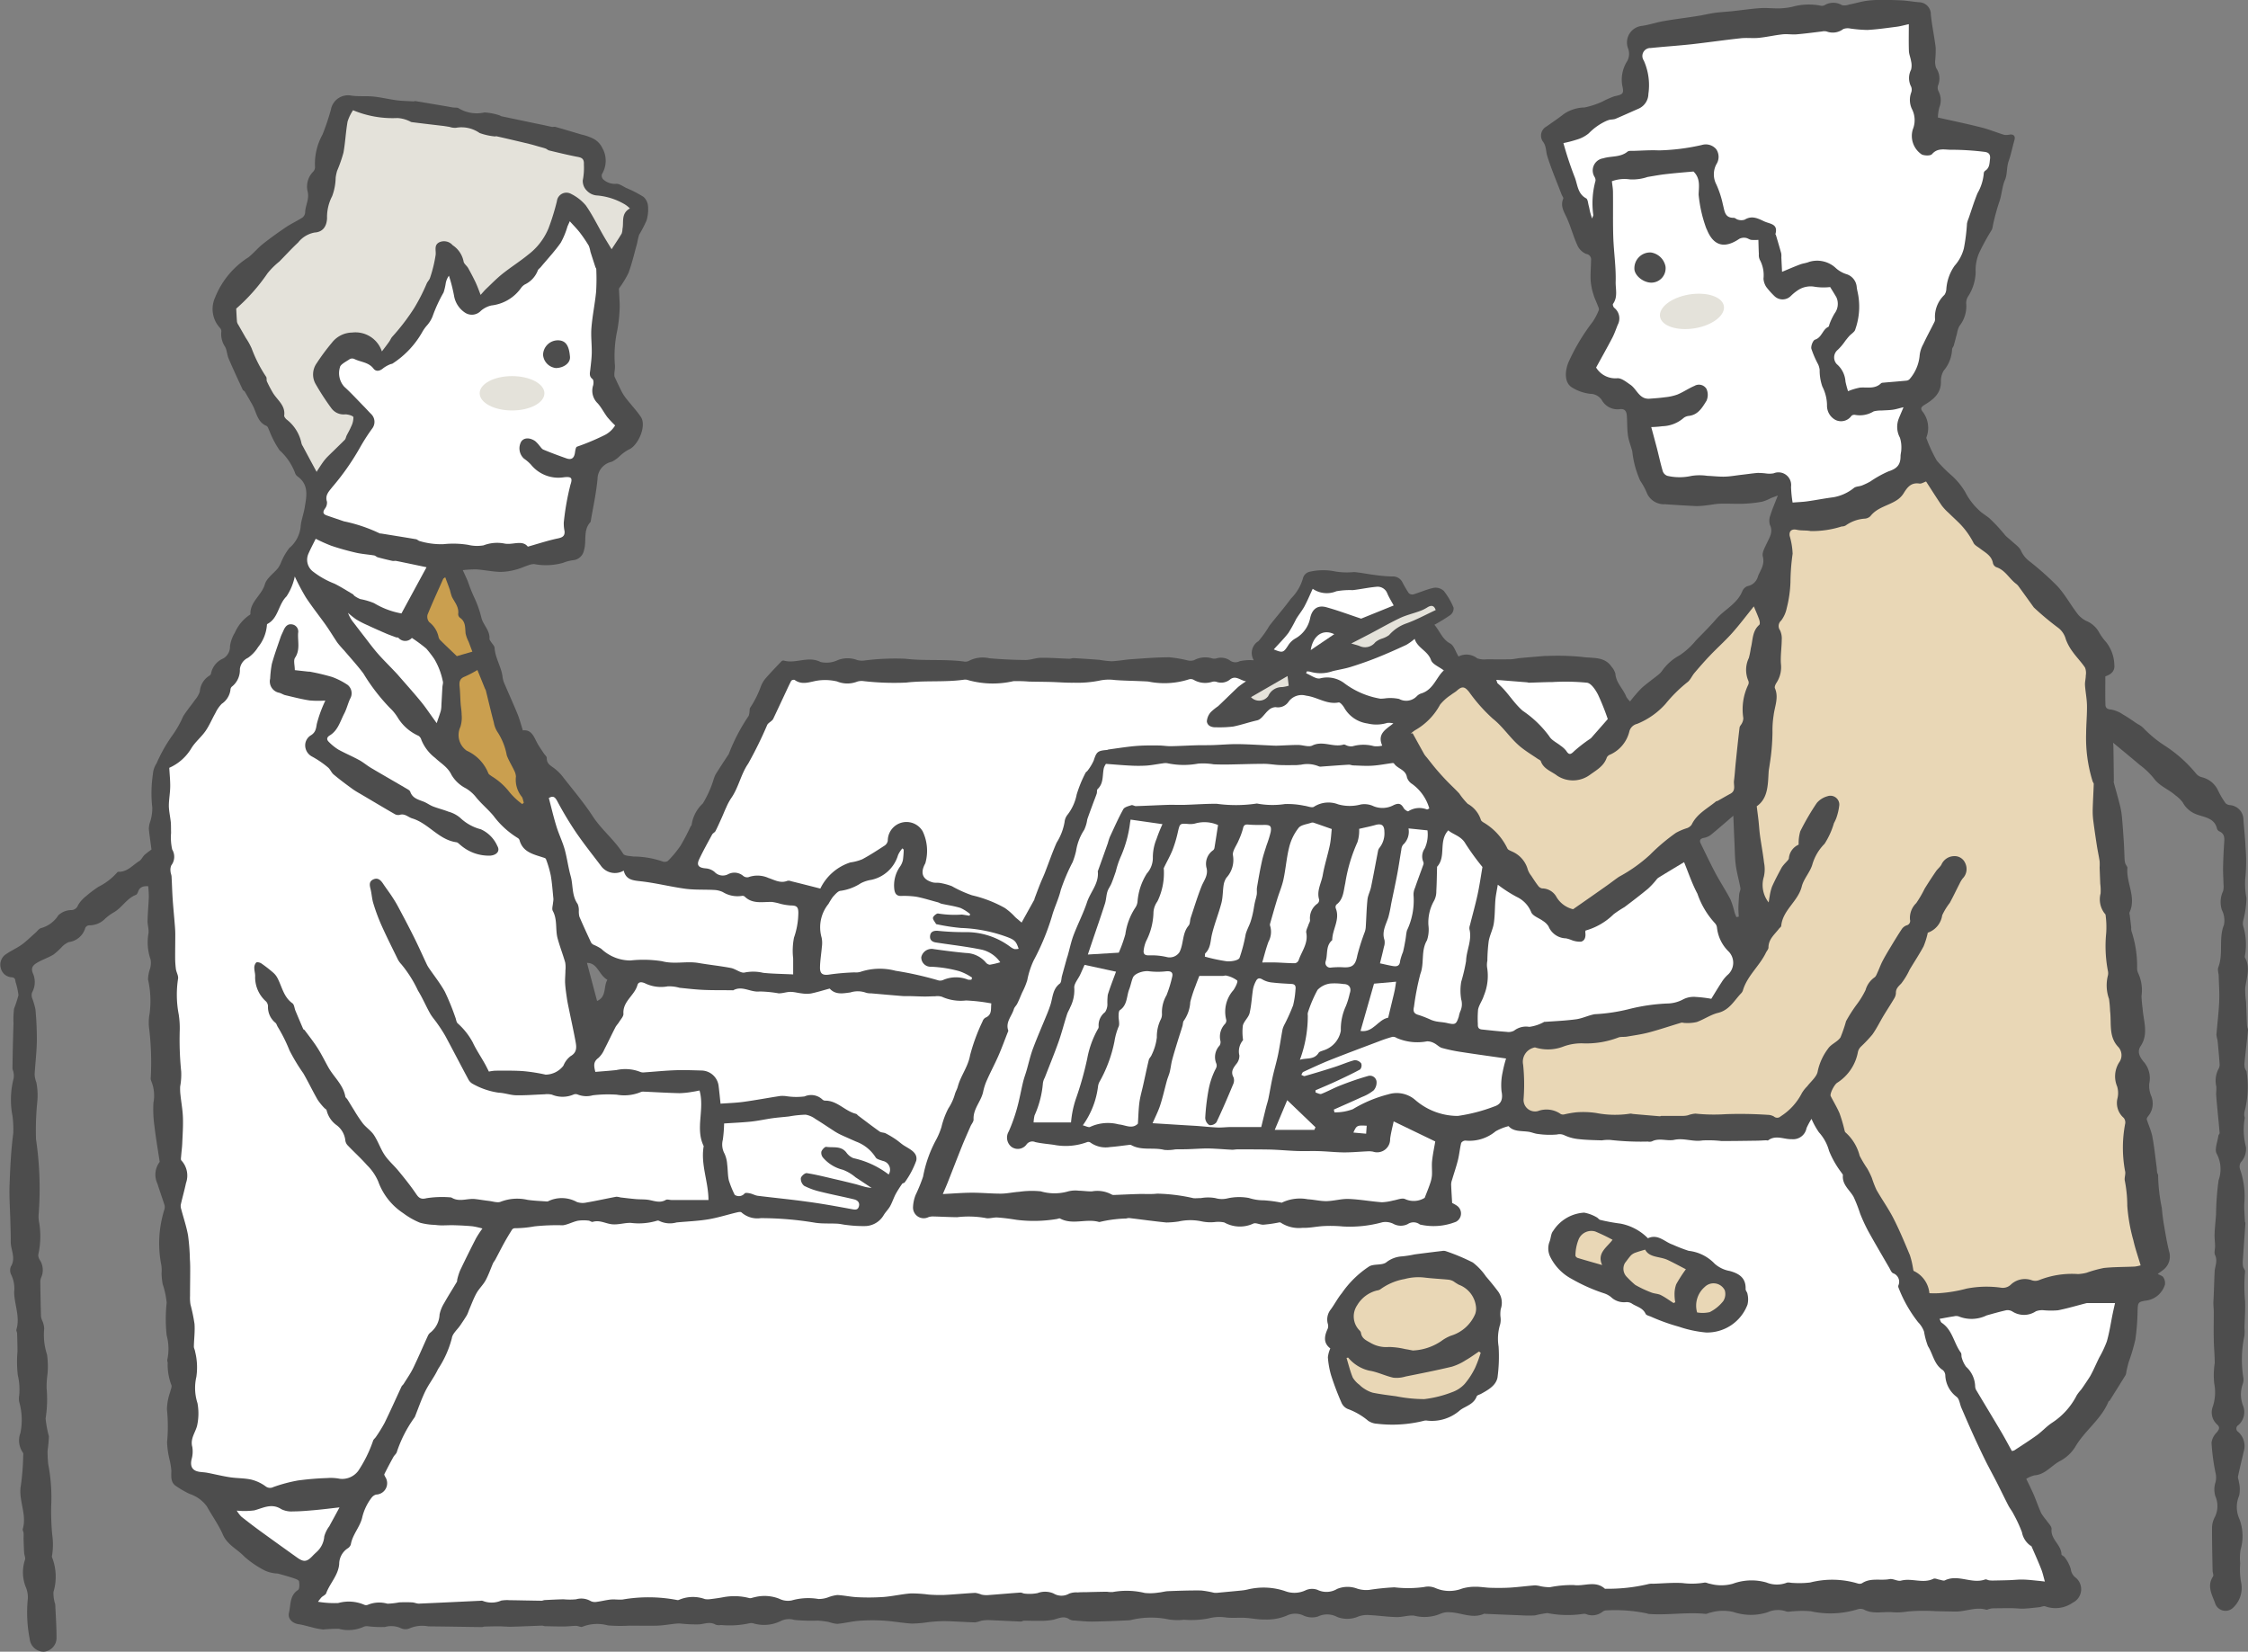 <svg xmlns="http://www.w3.org/2000/svg" xmlns:xlink="http://www.w3.org/1999/xlink" width="121.194" height="89.038" viewBox="0 0 121.194 89.038"><rect x="0" y="0" width="121.194" height="89.038" fill="#808080" stroke="none"/><defs><clipPath id="a"><rect width="121.194" height="89.038" transform="translate(0 0)" fill="none"/></clipPath></defs><g transform="translate(6 11.791)"><g transform="translate(-6 -11.791)" clip-path="url(#a)"><path d="M121.106,57.74a1.093,1.093,0,0,1-.084-.171.89.89,0,0,1-.018-.266c.061-.592.129-1.182.189-1.774.006-.059-.036-.122-.044-.184-.012-.083-.014-.166-.019-.25-.014-.365-.025-.73-.042-1.1a4.519,4.519,0,0,1-.044-.724c.061-.55.293-1.1-.009-1.642a.149.149,0,0,1-.009-.093,3.463,3.463,0,0,0-.1-1.653.749.749,0,0,1,.022-.3,5.173,5.173,0,0,0,.162-1.175,4.129,4.129,0,0,1-.062-1.059,8.945,8.945,0,0,0,.011-1.7c-.019-.486-.075-.97-.111-1.457a.788.788,0,0,0-.725-.791.39.39,0,0,1-.241-.105,4.994,4.994,0,0,1-.4-.677,1.287,1.287,0,0,0-.846-.714.612.612,0,0,1-.321-.179,7.313,7.313,0,0,0-1.673-1.508,6.375,6.375,0,0,1-1.187-.971,1.225,1.225,0,0,0-.309-.217c-.262-.173-.517-.358-.79-.513a1.634,1.634,0,0,0-.648-.269c-.224-.012-.3-.108-.3-.269-.015-.5-.005-1-.005-1.521.273-.084.519-.265.485-.594a2.059,2.059,0,0,0-.454-1.264,2.752,2.752,0,0,1-.369-.513,1.384,1.384,0,0,0-.668-.606,1.341,1.341,0,0,1-.5-.4c-.374-.488-.671-1.042-1.085-1.49a15.925,15.925,0,0,0-1.546-1.371,1.435,1.435,0,0,1-.411-.536c-.1-.21-.333-.357-.513-.528-.108-.1-.234-.189-.337-.3a9.344,9.344,0,0,0-.851-.918c-.175-.146-.373-.252-.549-.421a3.532,3.532,0,0,1-.763-1.006,3.875,3.875,0,0,0-.7-.857,7.408,7.408,0,0,1-.825-.825,7.959,7.959,0,0,1-.564-1.212c-.006-.015.005-.041.012-.061a1.423,1.423,0,0,0-.226-1.382c-.1-.142-.084-.224.1-.339.461-.281.9-.6.9-1.243a1.1,1.1,0,0,1,.147-.608,1.909,1.909,0,0,0,.455-1.158c0-.065.07-.128.09-.2.063-.218.116-.439.177-.658a1.166,1.166,0,0,1,.132-.4A1.707,1.707,0,0,0,106,16.338a.7.7,0,0,1,.079-.319,2.554,2.554,0,0,0,.433-1.328,2.365,2.365,0,0,1,.194-1.073,12.425,12.425,0,0,1,.678-1.235,1.031,1.031,0,0,0,.06-.246,11.849,11.849,0,0,1,.329-1.219c.151-.4.149-.829.326-1.237.12-.273.075-.666.193-1,.127-.362.2-.745.306-1.114.063-.21-.014-.332-.232-.315a.891.891,0,0,1-.311.018c-.406-.122-.8-.288-1.21-.392-.772-.2-1.554-.358-2.369-.543a2.307,2.307,0,0,1,.078-.549,1.018,1.018,0,0,0-.041-.858.427.427,0,0,1-.032-.316.985.985,0,0,0-.095-.939.932.932,0,0,1-.054-.434,5.777,5.777,0,0,0,.024-.679c-.074-.595-.2-1.182-.261-1.777a.647.647,0,0,0-.623-.661c-.313-.025-.623-.082-.935-.1-.4-.023-.8-.027-1.2-.024a4.989,4.989,0,0,0-.756.052c-.307.051-.6.142-.91.2A.66.66,0,0,1,99.3.276a.911.911,0,0,0-.911-.01.321.321,0,0,1-.209.045,3.313,3.313,0,0,0-1.564.058,3.669,3.669,0,0,1-.688.083c-.346.008-.694-.036-1.038-.012C94.4.472,93.908.548,93.417.6c-.325.035-.653.05-.979.094-.3.041-.595.118-.893.164-.61.1-1.224.17-1.832.276-.4.068-.779.2-1.176.26a.9.9,0,0,0-.771,1.2.812.812,0,0,1-.032.687,1.875,1.875,0,0,0-.279,1.309c.108.459.055.5-.419.6a4.867,4.867,0,0,0-.646.285,4.359,4.359,0,0,1-.968.318,2.058,2.058,0,0,0-1.1.344c-.312.245-.643.466-.966.694a.557.557,0,0,0-.19.779c.208.256.168.542.252.809.219.7.51,1.38.772,2.068.03.076.109.171.087.224-.168.4.044.708.2,1.05.213.478.347.991.565,1.467a.9.9,0,0,0,.471.46.3.3,0,0,1,.263.351c-.005.365-.039.732-.02,1.1a3.356,3.356,0,0,0,.15.735c.056.2.15.379.221.57.033.089.095.2.067.272a3.233,3.233,0,0,1-.318.617,10.885,10.885,0,0,0-1.329,2.223c-.212.565-.178,1.122.232,1.349a2.382,2.382,0,0,0,.949.324.754.754,0,0,1,.624.333.973.973,0,0,0,.931.5c.338-.054.411.124.426.385.022.347.008.7.059,1.04.042.29.165.567.233.855a5.212,5.212,0,0,0,.426,1.572,3.74,3.74,0,0,1,.337.608,1,1,0,0,0,.992.659c.563.039,1.126.074,1.69.1a4.042,4.042,0,0,0,.568-.042c.25-.027.5-.081.748-.087.428-.011.859.019,1.287,0a6.962,6.962,0,0,0,.958-.109,2.524,2.524,0,0,0,.461-.189c.1-.04.2-.075.379-.143-.164.424-.3.734-.4,1.056a.806.806,0,0,0-.029.522c.184.381-.008.661-.155.975-.109.235-.283.524-.226.736.116.435-.128.731-.262,1.066a.71.71,0,0,1-.543.525.472.472,0,0,0-.294.264c-.273.693-.959.992-1.411,1.512-.348.4-.727.78-1.1,1.159a3.93,3.93,0,0,1-.876.8,2.711,2.711,0,0,0-.957.854,1.1,1.1,0,0,1-.2.2c-.3.245-.627.469-.913.732a7.97,7.97,0,0,0-.6.7,1.113,1.113,0,0,1-.205-.251c-.162-.429-.552-.746-.587-1.243a.931.931,0,0,0-.212-.382c-.388-.572-1.038-.437-1.577-.523a13.372,13.372,0,0,0-1.889-.053c-.042,0-.085,0-.127,0-.445.037-.889.072-1.333.114-.168.015-.334.061-.5.065-.427.008-.855.005-1.282,0a1.176,1.176,0,0,1-.529-.051.94.94,0,0,0-1.008-.1c-.16-.262-.247-.592-.451-.7-.416-.22-.535-.632-.848-1.008a9.69,9.69,0,0,0,.873-.537.451.451,0,0,0,.159-.384,3.72,3.72,0,0,0-.523-.9.648.648,0,0,0-.531-.174c-.378.076-.738.243-1.111.355a.282.282,0,0,1-.249-.064,6.025,6.025,0,0,1-.351-.6.566.566,0,0,0-.548-.3,8.33,8.33,0,0,1-.946-.083c-.372-.046-.739-.125-1.111-.156a3.8,3.8,0,0,1-1-.03,3.223,3.223,0,0,0-1.4.017.477.477,0,0,0-.34.314,2.509,2.509,0,0,1-.653,1.124c-.369.509-.788.982-1.173,1.48a5.52,5.52,0,0,1-.584.82.745.745,0,0,0-.257,1.018c.005.009-.019.035-.005.011a2.561,2.561,0,0,0-.751.052.485.485,0,0,1-.5-.024.853.853,0,0,0-.756-.127.444.444,0,0,1-.244-.005,1.266,1.266,0,0,0-.955.1.658.658,0,0,1-.348.013,6.56,6.56,0,0,0-.994-.168c-.682,0-1.364.058-2.045.105-.355.024-.707.095-1.062.109a5.312,5.312,0,0,1-.644-.075c-.467-.037-.933-.067-1.4-.094-.082,0-.165.036-.247.034-.5-.017-1.006-.058-1.508-.052-.282,0-.564.122-.846.119-.649-.006-1.3-.036-1.947-.094a1.618,1.618,0,0,0-1.1.14.44.44,0,0,1-.278.035c-1.044-.139-2.1-.022-3.146-.148a13.269,13.269,0,0,0-2.173.089,1.006,1.006,0,0,1-.437-.023,1.439,1.439,0,0,0-1.079.026,1.407,1.407,0,0,1-.881.084c-.671-.347-1.335.108-1.985-.077a.143.143,0,0,0-.12.031c-.3.316-.606.628-.889.959a1.568,1.568,0,0,0-.248.457,5.414,5.414,0,0,1-.56,1.1c-.032.047-.021.124-.031.186a.951.951,0,0,1-.046.246,9.959,9.959,0,0,0-1.066,2.039.378.378,0,0,1-.067.107c-.221.342-.446.681-.661,1.027a1.867,1.867,0,0,0-.1.267,5.689,5.689,0,0,1-.579,1.284,1.932,1.932,0,0,0-.6,1.141c0,.037-.043.071-.063.108a11.618,11.618,0,0,1-.54,1.03,5.791,5.791,0,0,1-.678.816.325.325,0,0,1-.3.026,4.927,4.927,0,0,0-1.567-.262c-.189-.033-.473-.03-.545-.147-.457-.743-1.156-1.281-1.633-2.011-.492-.754-1.081-1.445-1.636-2.157a2.406,2.406,0,0,0-.45-.443c-.2-.147-.411-.251-.4-.553,0-.086-.109-.172-.167-.26-.106-.161-.218-.32-.315-.487-.2-.349-.31-.8-.809-.742-.1-.327-.18-.625-.294-.9-.233-.571-.491-1.131-.731-1.7a1.435,1.435,0,0,1-.075-.34c-.079-.517-.39-.969-.422-1.505-.006-.111-.126-.216-.192-.324-.032-.054-.087-.114-.084-.166.029-.441-.319-.732-.427-1.1a5.7,5.7,0,0,0-.4-1.141,8.393,8.393,0,0,1-.334-.841c-.074-.183-.161-.361-.278-.621a5.96,5.96,0,0,1,.745-.041c.427.032.852.124,1.278.137a3.253,3.253,0,0,0,.84-.125c.227-.054.441-.159.664-.232a.905.905,0,0,1,.322-.065,3.417,3.417,0,0,0,1.559-.068,2.2,2.2,0,0,1,.544-.142.657.657,0,0,0,.585-.553c.148-.5-.062-1.073.348-1.505a.069.069,0,0,0,.01-.03c.128-.765.3-1.527.369-2.3a.961.961,0,0,1,.762-.916,1.611,1.611,0,0,0,.409-.284,2.4,2.4,0,0,1,.5-.37c.5-.19,1-1.278.661-1.772-.222-.325-.494-.616-.74-.927a2.527,2.527,0,0,1-.263-.381c-.147-.28-.276-.568-.412-.854-.035-.184.039-.407.02-.621a6.5,6.5,0,0,1,.128-1.88,7.991,7.991,0,0,0,.127-1.154c.014-.311-.02-.624-.03-.935,0-.061-.02-.137.008-.184a5.288,5.288,0,0,0,.5-.821c.194-.525.319-1.076.47-1.618a2.932,2.932,0,0,1,.107-.444,7.342,7.342,0,0,0,.389-.746,2.053,2.053,0,0,0,.086-.792.747.747,0,0,0-.245-.5,6.1,6.1,0,0,0-.917-.473c-.189-.09-.4-.253-.575-.227a.935.935,0,0,1-.684-.247.288.288,0,0,1-.065-.272,1.394,1.394,0,0,0,.017-1.424A1.094,1.094,0,0,0,32,7.482a2.678,2.678,0,0,0-.653-.229q-.7-.212-1.4-.412c-.059-.018-.129.008-.19,0-.142-.026-.284-.063-.425-.094l-.491-.1c-.6-.127-1.211-.253-1.816-.382-.03-.006-.054-.037-.084-.043a3.156,3.156,0,0,0-.822-.161,1.873,1.873,0,0,1-1.384-.22c-.072-.055-.2-.031-.309-.047-.135-.022-.269-.047-.4-.07-.541-.091-1.081-.184-1.622-.273-.04-.006-.085.018-.126.014-.3-.017-.6-.021-.9-.06-.418-.055-.83-.158-1.248-.2-.4-.041-.811.009-1.206-.054a.935.935,0,0,0-1.081.746,12.816,12.816,0,0,1-.453,1.351,3.256,3.256,0,0,0-.407,1.765.348.348,0,0,1-.1.242,1.141,1.141,0,0,0-.3,1.062c.109.417-.126.758-.132,1.141a.382.382,0,0,1-.151.272c-.29.187-.608.331-.894.523-.422.286-.837.585-1.237.9-.276.22-.5.5-.779.72a4.558,4.558,0,0,0-1.791,2.158,1.5,1.5,0,0,0,.251,1.636.261.261,0,0,1,.083.192,1.237,1.237,0,0,0,.206.843c.1.19.1.428.187.628.242.565.5,1.121.76,1.679.02.044.089.065.115.108.136.229.266.462.4.695.229.4.257.933.771,1.151.072.031.1.165.148.253a5.144,5.144,0,0,0,.548,1.051,3.157,3.157,0,0,1,.829,1.2.393.393,0,0,0,.136.21c.641.451.493,1.084.391,1.7-.056.341-.19.671-.216,1.012a1.724,1.724,0,0,1-.61,1.153,3.253,3.253,0,0,0-.457.805,1.67,1.67,0,0,1-.155.28c-.238.291-.612.54-.706.869-.17.592-.8.939-.78,1.6,0,.017-.021.038-.037.049a2.219,2.219,0,0,0-.8.959,1.943,1.943,0,0,0-.264.722.738.738,0,0,1-.351.664,1.122,1.122,0,0,0-.674.825.2.2,0,0,1-.1.118,1.087,1.087,0,0,0-.5.842,1.4,1.4,0,0,1-.255.448c-.212.3-.451.582-.645.893a5.54,5.54,0,0,1-.547.978,8.246,8.246,0,0,0-.885,1.554,1.219,1.219,0,0,0-.2.592,6.933,6.933,0,0,0-.033,1.786,2.329,2.329,0,0,1-.13.82,1.265,1.265,0,0,0-.054.34c.037.373.094.743.142,1.11a4.724,4.724,0,0,0-.38.293c-.1.1-.164.257-.28.328-.36.221-.645.6-1.129.578a.076.076,0,0,0-.056.029,3.253,3.253,0,0,1-1,.772,5.972,5.972,0,0,0-.682.512,1.756,1.756,0,0,0-.433.486.389.389,0,0,1-.387.265,1.044,1.044,0,0,0-.672.278,1.6,1.6,0,0,1-.923.69c-.117.023-.211.167-.314.257-.246.214-.476.448-.738.638s-.571.321-.838.507a.673.673,0,0,0-.293.752.635.635,0,0,0,.587.5c.174.018.187.1.209.248a3.781,3.781,0,0,1,.157.717,6.692,6.692,0,0,1-.238.731,4.869,4.869,0,0,0-.029.788Q.688,56.375.672,57.587c0,.071.045.142.052.215a.8.8,0,0,1,.005.355,4.568,4.568,0,0,0-.055,2,5.827,5.827,0,0,1,.042.921c-.121.93-.168,1.872-.2,2.81-.023.643.026,1.289.042,1.935.008.365.025.732.02,1.1-.006.447.292.886.01,1.348a.534.534,0,0,0,.023.459,1.7,1.7,0,0,1,.152.919c.008.674.33,1.33.122,2.02-.019.062.036.142.038.216.01.321.018.642.02.963a6.317,6.317,0,0,0,.017,1.282,3.353,3.353,0,0,1,.075,1.094,1,1,0,0,0,0,.347A3.5,3.5,0,0,1,1.1,77.247a1.152,1.152,0,0,0,.136,1.062c.032.039.019.121.014.183a13.016,13.016,0,0,1-.123,1.571c-.152.8.34,1.563.1,2.361-.019.061.039.141.044.215.008.1,0,.205,0,.308.008.257.015.515.032.772.008.122.081.258.045.361a2.143,2.143,0,0,0,.037,1.462,1.414,1.414,0,0,1,.117.618,7.4,7.4,0,0,0,.1,2.193.764.764,0,0,0,.755.684.745.745,0,0,0,.69-.776c0-.578-.04-1.155-.067-1.732,0-.073-.039-.143-.049-.217a1.961,1.961,0,0,1-.049-.491,2.869,2.869,0,0,0-.072-1.863.123.123,0,0,1-.005-.094,3.739,3.739,0,0,0,.01-1.135,13.825,13.825,0,0,1-.055-1.545A9.436,9.436,0,0,0,2.6,78.928a6.3,6.3,0,0,1-.034-.738,6.667,6.667,0,0,0,.069-.764,6.019,6.019,0,0,1-.176-.958,6.737,6.737,0,0,0,.055-1.631,4.587,4.587,0,0,1,.042-.719,4.47,4.47,0,0,0-.021-1.1,3.409,3.409,0,0,1-.152-1.39,1.113,1.113,0,0,0-.1-.423,1.047,1.047,0,0,1-.073-.235q-.026-.931-.037-1.861a.614.614,0,0,1,.047-.244.988.988,0,0,0-.074-.944.483.483,0,0,1-.082-.289,4.486,4.486,0,0,0,.052-1.7,1.745,1.745,0,0,1-.027-.539,18.183,18.183,0,0,0-.148-3.987,15.381,15.381,0,0,1,.065-1.97,3.607,3.607,0,0,0-.046-1.089,1.291,1.291,0,0,1-.092-.427c.031-.6.109-1.2.119-1.809a16.853,16.853,0,0,0-.077-1.706,3.981,3.981,0,0,0-.177-.6A.481.481,0,0,1,1.73,53.5a1.155,1.155,0,0,0,.04-1.041c-.124-.308.038-.449.236-.566.281-.164.6-.268.876-.434a3.776,3.776,0,0,0,.441-.4,1.114,1.114,0,0,1,.384-.274,1.066,1.066,0,0,0,.89-.762.253.253,0,0,1,.193-.142,1.189,1.189,0,0,0,.885-.365,2.673,2.673,0,0,1,.489-.351c.428-.257.676-.74,1.163-.926.056-.022.1-.114.122-.181.088-.243.269-.3.541-.285a5.445,5.445,0,0,1,.034.562c-.015.433-.059.864-.069,1.3-.005.218.073.441.053.657a2.819,2.819,0,0,0,.111,1.435,1.087,1.087,0,0,1-.039.519,1.984,1.984,0,0,0-.1.551,5.26,5.26,0,0,1,.086,1.842,2.629,2.629,0,0,0-.037.7,15.507,15.507,0,0,1,.1,2.734.347.347,0,0,0,.02.188,2.063,2.063,0,0,1,.122,1.194,6.465,6.465,0,0,0,.056,1.254c.071.618.179,1.232.283,1.925A1.126,1.126,0,0,0,8.484,63.8c.124.392.263.778.388,1.17a.437.437,0,0,1-.005.213,6.39,6.39,0,0,0-.22.951A5.991,5.991,0,0,0,8.7,68.209a2.173,2.173,0,0,1,.01.443,4.076,4.076,0,0,0,.058.562,4.457,4.457,0,0,1,.217,1.013,8.2,8.2,0,0,0,0,1.757,2.756,2.756,0,0,1,.035,1.31.388.388,0,0,0,.021.157,3.086,3.086,0,0,0,.194,1.2c.053.09-.036.261-.063.394A2.968,2.968,0,0,0,9,75.968a8.871,8.871,0,0,1,.008,1.767,4.543,4.543,0,0,0,.129.931,4.113,4.113,0,0,1,.1.6c0,.3-.052.617.223.821a5.2,5.2,0,0,0,.763.444,1.868,1.868,0,0,1,.931.676c.282.509.631.987.861,1.518.241.553.774.779,1.149,1.177a5.13,5.13,0,0,0,1.122.763,1.717,1.717,0,0,0,.479.139c.079.02.167.008.247.03.27.073.542.15.807.238.111.037.283.094.3.169.032.152.035.412-.054.471-.459.3-.382.8-.486,1.226-.077.318.18.572.53.62.218.03.429.1.645.147a4.021,4.021,0,0,0,.672.136,7.7,7.7,0,0,1,.839-.038,1.994,1.994,0,0,0,1.359-.117.483.483,0,0,1,.236-.017,5.844,5.844,0,0,0,.9.035,1.243,1.243,0,0,1,.855.067.57.57,0,0,0,.485,0,1.74,1.74,0,0,1,.987-.1c.963.009,1.926.027,2.891.039.052,0,.1-.026.156-.027.256-.007.512-.015.769-.013.219,0,.439.027.659.022.554-.014,1.108-.041,1.662-.059.052,0,.1.028.156.029.346.008.692.018,1.038.015.215,0,.428-.032.643-.032.115,0,.256.089.339.046a2.19,2.19,0,0,1,1.374-.071,8.467,8.467,0,0,0,1.168.013c.5,0,.994.014,1.49,0,.333-.012.664-.071,1-.107a1.575,1.575,0,0,1,.242-.008,7.588,7.588,0,0,0,1.024.046c.3-.027.586-.161.886.017a.561.561,0,0,0,.281.017,4.96,4.96,0,0,0,1.566-.1.485.485,0,0,1,.22.022,2.025,2.025,0,0,0,1.45-.141,1,1,0,0,1,.729-.054,9.551,9.551,0,0,0,1.254.036,4.368,4.368,0,0,1,.6.076,1.942,1.942,0,0,0,.456.1c.4-.036.786-.138,1.181-.167a10.136,10.136,0,0,1,1.337-.006c.5.031,1,.129,1.5.157a6.558,6.558,0,0,0,.883-.076,8.529,8.529,0,0,1,.871-.056c.553.01,1.106.053,1.658.068a2.086,2.086,0,0,0,.334-.089,2.221,2.221,0,0,1,.421-.033c.569.022,1.137.055,1.705.077.061,0,.123-.045.184-.046.269,0,.539.013.807.006a3.491,3.491,0,0,0,.766-.058c.3-.075.57-.232.872-.02a.573.573,0,0,0,.277.063c.323.024.648.061.971.056.673-.01,1.346-.037,2.018-.073a4.636,4.636,0,0,1,1.931-.072,2.956,2.956,0,0,0,.974.046,4.961,4.961,0,0,0,1.315-.069,2.327,2.327,0,0,1,.966-.051c.341.038.689,0,1.032.019s.692.1,1.035.088a2.777,2.777,0,0,0,1.174-.2A1.053,1.053,0,0,1,70.3,87.1a1.106,1.106,0,0,0,.752.042,1.132,1.132,0,0,1,1.025.017,1.491,1.491,0,0,0,1.141-.014,1.354,1.354,0,0,1,.583-.083c.5.023,1,.1,1.5.109.311.007.629-.109.934-.079a2.2,2.2,0,0,0,1.424-.1,1.041,1.041,0,0,1,.524-.079c.611.022,1.208.364,1.833.076.015-.007.04.007.062.008.617.026,1.235.053,1.852.075a6.936,6.936,0,0,0,.816.01,5.405,5.405,0,0,1,.677-.127,5.648,5.648,0,0,0,1.954.04.364.364,0,0,1,.186.036.9.9,0,0,0,.817-.134.353.353,0,0,1,.2-.086,8.506,8.506,0,0,1,2.189.158.64.64,0,0,0,.187.038c1,.063,1.992-.11,2.99-.009.088.008.182-.062.275-.07a2.433,2.433,0,0,1,1.229-.032,2.945,2.945,0,0,0,1.848.014,1.34,1.34,0,0,1,.974-.053c.121.054.289,0,.437,0a5.167,5.167,0,0,1,.912,0,4.964,4.964,0,0,0,2.557-.115.462.462,0,0,1,.33.034c.5.259,1.04.079,1.557.137a3.354,3.354,0,0,0,.772-.042,10.035,10.035,0,0,1,1.495-.02c.355.011.72.017,1.081.022.555.01,1.1-.268,1.667-.1.053.015.121-.032.183-.045a.976.976,0,0,1,.187-.029c.344-.005.688-.01,1.03-.007.206,0,.414.032.619.024.281-.012.561-.049.84-.078.112-.011.238-.081.328-.045a1.626,1.626,0,0,0,1.482-.2.806.806,0,0,0,.148-1.353.663.663,0,0,1-.258-.465,1.977,1.977,0,0,0-.324-.623c-.041-.068-.177-.11-.178-.166-.009-.516-.588-.8-.534-1.355.015-.15-.175-.323-.28-.48a3.185,3.185,0,0,1-.277-.381c-.148-.324-.262-.663-.4-.989-.124-.287-.265-.566-.407-.863a1.582,1.582,0,0,1,.438-.187c.578-.039.907-.516,1.366-.764a2.156,2.156,0,0,0,.829-.757c.511-.89,1.406-1.49,1.8-2.455.011-.026.054-.037.07-.063.286-.455.573-.91.853-1.369a.794.794,0,0,0,.047-.216c.039-.163.074-.327.123-.488a10.639,10.639,0,0,0,.356-1.206,11.977,11.977,0,0,0,.119-1.5c.021-.513,0-.537.527-.613a1.225,1.225,0,0,0,.947-.846.554.554,0,0,0-.087-.4c-.043-.078-.173-.108-.3-.179.177-.132.254-.185.326-.244a.91.91,0,0,0,.287-.974c-.121-.485-.2-.981-.285-1.474-.05-.289-.082-.582-.108-.874a9.41,9.41,0,0,1-.2-1.758c0-.047-.043-.1-.051-.149-.015-.1-.015-.206-.03-.31-.072-.54-.126-1.085-.229-1.62-.06-.315-.2-.612-.3-.923-.015-.051.038-.136.081-.189a1.065,1.065,0,0,0,.159-1.079,1.374,1.374,0,0,1-.105-.678,1.349,1.349,0,0,0-.331-1.2c-.179-.229-.34-.508-.137-.809.441-.658.155-1.347.108-2.028a6.558,6.558,0,0,1-.059-.679,2.188,2.188,0,0,0-.184-1.239.57.57,0,0,1-.053-.242,6,6,0,0,0-.307-2.02.662.662,0,0,1-.01-.188c-.023-.205-.05-.411-.073-.616-.007-.07-.04-.153-.015-.209.372-.811-.188-1.577-.119-2.374.007-.082-.085-.168-.115-.258a.951.951,0,0,1-.037-.243c-.015-.3-.022-.6-.04-.9-.029-.445-.06-.89-.1-1.335a4.1,4.1,0,0,0-.1-.612c-.107-.43-.23-.857-.346-1.285-.005-.019.008-.041.008-.062-.007-.6-.013-1.2-.023-1.8,0-.106-.013-.212-.018-.267.481.4.963.792,1.435,1.194a4.223,4.223,0,0,1,.748.71c.309.437.805.6,1.179.933a1.78,1.78,0,0,1,.391.38,1.394,1.394,0,0,0,.751.648c.433.161.965.19,1.1.777a.241.241,0,0,0,.126.137c.285.125.277.356.259.611-.032.449-.051.9-.06,1.35-.005.292.018.586.023.88a1.113,1.113,0,0,1-.02.377,1.383,1.383,0,0,0-.068,1.017,1.258,1.258,0,0,1,.114.8c-.3.746-.021,1.554-.306,2.293-.052.133.018.311.022.469.013.461.047.924.026,1.383-.027.594-.1,1.185-.149,1.779a1.394,1.394,0,0,0,.055.28c.019.135.03.273.042.409.027.3.056.6.074.9a.43.43,0,0,1-.047.236,1.375,1.375,0,0,0-.128.986,3.207,3.207,0,0,1-.014.37c.017.277.044.552.07.829.04.43.085.861.12,1.293,0,.044-.06.092-.067.141-.042.331-.224.753-.087.98a1.767,1.767,0,0,1,.1,1.418,14.465,14.465,0,0,0-.139,1.85c-.024.345-.064.69-.078,1.034-.008.228.022.456.026.685,0,.158-.062.342,0,.47.152.322-.009.6-.024.9-.026.529-.035,1.062-.064,1.593-.011.194.018.39.018.586,0,.491-.012.983,0,1.473.007.421.05.841.052,1.263a4.413,4.413,0,0,0-.029,1.1,2.456,2.456,0,0,1-.092,1.3.874.874,0,0,0,.236.905c.19.173.126.279-.012.446a.951.951,0,0,0-.276.548,11.42,11.42,0,0,0,.213,1.617,1.053,1.053,0,0,1-.006.54,1.244,1.244,0,0,0,0,.729,1.327,1.327,0,0,1-.029,1.123,1.27,1.27,0,0,0-.15.542c-.005.785.015,1.568.03,2.353,0,.1.067.24.022.308-.333.507-.065.964.107,1.423a.587.587,0,0,0,.953.282,1.455,1.455,0,0,0,.466-1.322,3.862,3.862,0,0,1-.06-1.085,2.711,2.711,0,0,1,.021-.745,2.6,2.6,0,0,0-.063-1.649,1.557,1.557,0,0,1-.012-1.269,1.7,1.7,0,0,0-.017-.73c-.007-.1-.066-.209-.047-.3.093-.45.208-.9.309-1.344a1.022,1.022,0,0,0-.291-1.049.214.214,0,0,1,0-.371.935.935,0,0,0,.267-1.013,1.668,1.668,0,0,1-.031-1.2.709.709,0,0,0,.028-.377A6.091,6.091,0,0,1,121,72.015a2.173,2.173,0,0,0,.005-.442c.011-.487.052-.975.029-1.46a8.869,8.869,0,0,1,0-1.562c.012-.091-.091-.192-.108-.293a1.517,1.517,0,0,1-.006-.362c.043-.653.09-1.307.134-1.96,0-.029-.024-.06-.026-.091-.013-.325-.047-.651-.033-.976a4.4,4.4,0,0,0-.229-1.835.449.449,0,0,1,.044-.383,1.055,1.055,0,0,0,.274-.818,3.676,3.676,0,0,1-.069-1.537c.018-.054-.026-.125-.023-.188a.877.877,0,0,1,.047-.3,5.373,5.373,0,0,0,.072-2.069M32.19,53.958c-.182-.682-.363-1.369-.545-2.05.574-.013.644.665,1.1.907-.219.375-.032.918-.554,1.143M93.763,48.2c-.022.253-.037.508-.043.762,0,.151.013.3.021.452l-.129.022a2.729,2.729,0,0,1-.1-.254,4.4,4.4,0,0,0-.215-.688c-.248-.476-.544-.926-.8-1.4-.283-.532-.54-1.077-.806-1.618-.088-.178-.03-.269.169-.309a.872.872,0,0,0,.372-.161c.4-.324.784-.664,1.215-1.033.02.459.037.935.06,1.411.02.419.018.841.072,1.255s.177.822.25,1.235c.018.1-.055.215-.064.324" transform="translate(0 0)" fill="#4d4d4d"/><path d="M38.31,57.841c-.038-.347-.067-.659-.106-.968a.946.946,0,0,0-.9-.825c-.482-.013-.965-.033-1.447-.015-.554.02-1.108.077-1.662.115a.427.427,0,0,1-.215-.026,2.2,2.2,0,0,0-1.278-.1c-.376.042-.754.066-1.143.1-.072-.293-.13-.536.159-.747a1.329,1.329,0,0,0,.326-.464c.208-.4.393-.8.6-1.2.053-.1.141-.185.2-.283.087-.143.24-.3.23-.441-.046-.666.594-.98.753-1.538.047-.166.182-.2.4-.108a1.974,1.974,0,0,0,1.238.169,2.057,2.057,0,0,1,.633.078c.429.043.858.094,1.288.113.515.023,1.031.014,1.548.02.021,0,.046.011.063,0,.483-.268.935.125,1.419.066a6.462,6.462,0,0,1,1.021.1c.211.008.424-.077.637-.078s.406.061.609.081a1.756,1.756,0,0,0,.5.006c.343-.071.678-.177,1.01-.266.315.354.737.257,1.115.209a1.31,1.31,0,0,1,.827.01.8.8,0,0,0,.282.038c.566.05,1.131.1,1.7.146.158.012.317,0,.475.006.242.006.483.019.726.02.187,0,.374-.012.562-.013a.828.828,0,0,1,.364.026,2.461,2.461,0,0,0,1.295.2,9.509,9.509,0,0,1,1.369.159c-.041.285.06.613-.321.769a.365.365,0,0,0-.153.2,10.14,10.14,0,0,0-.673,1.831c-.111.625-.507,1.1-.662,1.687-.035.132-.109.253-.15.384a2.753,2.753,0,0,1-.36.791,4.386,4.386,0,0,0-.37,1,3.881,3.881,0,0,1-.274.662,6.741,6.741,0,0,0-.717,2.013,8.723,8.723,0,0,1-.4.982,1.987,1.987,0,0,0-.141.64.577.577,0,0,0,.83.562.747.747,0,0,1,.266-.037c.426.01.852.036,1.278.04a5.312,5.312,0,0,1,1.518.04c.2.058.437-.039.655-.024.347.023.693.07,1.036.126a7.525,7.525,0,0,0,2.159-.043c.063-.008.14-.052.185-.028.663.357,1.385,0,2.062.176a.156.156,0,0,0,.094.005,6.785,6.785,0,0,1,1.411-.182A.551.551,0,0,1,60.338,64c.669.079,1.336.174,2.006.24A4.853,4.853,0,0,0,63,64.186a2.928,2.928,0,0,1,1.249-.006,2.272,2.272,0,0,0,.71.036,1.558,1.558,0,0,1,.508.022,1.716,1.716,0,0,0,1.558.064c.135-.07.365.064.55.057a7.1,7.1,0,0,0,.733-.1c.065-.009.159-.042.2-.012a1.784,1.784,0,0,0,1.184.28c.376.017.756-.077,1.135-.094a7.043,7.043,0,0,1,1.033.022,6.6,6.6,0,0,0,2.132-.228.967.967,0,0,1,.573.076.84.84,0,0,0,.791.024A.559.559,0,0,1,76,64.34a.067.067,0,0,0,.029.013,3.26,3.26,0,0,0,1.928-.151A.507.507,0,0,0,78,63.329a1.817,1.817,0,0,0-.249-.14c-.021-.362-.042-.682-.054-1a.766.766,0,0,1,.047-.242c.106-.358.23-.713.32-1.076.074-.3.1-.615.174-.918a.278.278,0,0,1,.23-.128,2.2,2.2,0,0,0,1.626-.5,2.806,2.806,0,0,1,.7-.279c.258.3.668.25,1.053.3.182.022.355.107.537.123a4.431,4.431,0,0,0,1.018.028.6.6,0,0,1,.419.049,2.339,2.339,0,0,0,.755.2c.414.047.833.054,1.25.067a2.084,2.084,0,0,1,.441-.024,14.766,14.766,0,0,0,2.037.089.4.4,0,0,0,.22-.012c.393-.2.818,0,1.2-.081.52-.113,1.008.118,1.521.032a6.156,6.156,0,0,1,1.028.032c.611,0,1.222-.009,1.833-.018.187,0,.374-.014.56-.022.042,0,.1.021.126,0,.412-.306.85-.042,1.274-.06a.732.732,0,0,0,.79-.595,4,4,0,0,1,.269-.5,4.152,4.152,0,0,0,.4.725,2.424,2.424,0,0,1,.546,1,5.046,5.046,0,0,0,.653,1.152c.032.055.1.113.093.163-.046.509.358.783.574,1.158a8.012,8.012,0,0,1,.355.908,9.28,9.28,0,0,0,.423.921c.369.669.758,1.327,1.141,1.988.064.108.116.263.214.307a.487.487,0,0,1,.284.659.185.185,0,0,0,.01.125,7.161,7.161,0,0,0,1.056,1.858,1.406,1.406,0,0,1,.317.5,4.044,4.044,0,0,0,.21.785c.274.426.328.991.805,1.295a.4.4,0,0,1,.132.274,1.523,1.523,0,0,0,.609,1.167c.151.11.172.392.259.593.212.49.423.98.644,1.466.205.453.416.9.637,1.349.191.387.4.765.6,1.151.219.429.427.864.648,1.294.082.159.2.3.278.46a7.36,7.36,0,0,1,.458.987,1.13,1.13,0,0,0,.438.707c.027.018.067.029.077.053.178.406.358.809.52,1.22.081.2.126.416.2.676-.093-.011-.194-.025-.294-.034-.29-.027-.58-.064-.871-.072-.249-.007-.5.023-.747.031-.291.01-.583.015-.874.02a1.413,1.413,0,0,1-.219-.011c-.073-.011-.156-.067-.215-.046-.719.261-1.455-.3-2.173.049-.07.034-.182-.019-.275-.034-.115-.019-.254-.093-.339-.052-.57.275-1.168-.053-1.747.1-.185.05-.423-.119-.617-.082-.491.095-1.024-.087-1.486.222a.314.314,0,0,1-.242.01,4.8,4.8,0,0,0-2.557-.049,5.088,5.088,0,0,1-.915.023c-.126,0-.274-.052-.375,0a1.493,1.493,0,0,1-1.067-.024,2.908,2.908,0,0,0-1.814.069,2.315,2.315,0,0,1-1.227,0c-.1-.009-.216-.083-.308-.061a3.987,3.987,0,0,1-1.183.022c-.527-.029-1.057.021-1.585.038a.777.777,0,0,0-.284.027,9.393,9.393,0,0,1-2.244.243c-.021,0-.051.009-.062,0-.508-.464-1.121-.117-1.68-.2a6.052,6.052,0,0,0-1.285.117,2.52,2.52,0,0,1-.494-.051,1.579,1.579,0,0,0-.312-.05c-.44.034-.878.093-1.317.121-.354.022-.71.021-1.064.012-.28-.007-.559-.061-.837-.057a2.462,2.462,0,0,0-.717.1,1.885,1.885,0,0,1-1.45-.039.982.982,0,0,0-.587-.047,6.236,6.236,0,0,1-1.6.017,13.218,13.218,0,0,0-1.37.139,1.6,1.6,0,0,1-.645-.07,1.475,1.475,0,0,0-1.081.019,1.11,1.11,0,0,1-1.052.049.837.837,0,0,0-.636.019,1.409,1.409,0,0,1-1.12.045,3.642,3.642,0,0,0-2.037-.079,2.545,2.545,0,0,1-.306.049c-.4.04-.81.077-1.215.115a1.162,1.162,0,0,1-.267.007,5.236,5.236,0,0,0-.7-.123c-.588-.007-1.178.013-1.765.036-.179.006-.355.063-.534.077a2.8,2.8,0,0,1-.735.021,4.157,4.157,0,0,0-1.729-.05,1.537,1.537,0,0,1-.313-.017c-.387.005-.775.015-1.163.025-.136,0-.273,0-.409.013a1.069,1.069,0,0,0-.462.064.821.821,0,0,1-.842-.008,1.147,1.147,0,0,0-.862-.02,2.219,2.219,0,0,1-.684.028c-.082,0-.165-.061-.246-.056-.588.041-1.176.095-1.764.137a1.219,1.219,0,0,1-.329-.028,1.505,1.505,0,0,0-.334-.093c-.562.028-1.123.085-1.685.113a8.156,8.156,0,0,1-.84-.022,7.336,7.336,0,0,0-.947-.062c-.492.036-.979.154-1.471.192a11.731,11.731,0,0,1-1.4.013c-.365-.015-.729-.1-1.094-.118a2.021,2.021,0,0,0-.484.119,1.431,1.431,0,0,1-.539.094,3.244,3.244,0,0,0-1.442.079,1.042,1.042,0,0,1-.663-.09,2.161,2.161,0,0,0-1.337-.083c-.094.013-.2.069-.279.047a3.194,3.194,0,0,0-1.411-.047c-.224.041-.45.074-.677.1a.992.992,0,0,1-.308,0,1.893,1.893,0,0,0-1.395.04.176.176,0,0,1-.12.007,8.2,8.2,0,0,0-2.922-.024c-.21.02-.424-.018-.633,0-.256.026-.508.094-.764.126a.527.527,0,0,1-.317-.038,1.007,1.007,0,0,0-.793-.1,3.59,3.59,0,0,1-.674,0c-.336.006-.671.025-1.006.041-.063,0-.125.037-.187.037-.577-.008-1.154-.022-1.73-.03a1.9,1.9,0,0,0-.441.022,1.3,1.3,0,0,1-.987.019.178.178,0,0,0-.094-.011c-1.12.053-2.24.108-3.36.156-.118,0-.237-.061-.357-.067a6.693,6.693,0,0,0-.705,0,4.042,4.042,0,0,1-.631.071,1.6,1.6,0,0,0-1.055.058.252.252,0,0,1-.208-.007,2.112,2.112,0,0,0-1.39-.087,5.336,5.336,0,0,1-1.089-.069,2.29,2.29,0,0,1,.184-.235c.083-.082.224-.133.258-.228.2-.54.652-.965.7-1.574a1.013,1.013,0,0,1,.446-.834.4.4,0,0,0,.18-.215c.088-.533.487-.935.61-1.439a2.806,2.806,0,0,1,.517-1.094.466.466,0,0,1,.236-.159.613.613,0,0,0,.491-.956c-.021-.047-.062-.113-.046-.145q.235-.469.489-.927c.055-.1.172-.183.19-.286a6.849,6.849,0,0,1,.932-1.822c.009-.02.027-.034.035-.054.188-.468.351-.949.571-1.4.2-.4.489-.764.677-1.173a5.507,5.507,0,0,0,.745-1.666c.029-.246.3-.464.458-.7.122-.181.243-.36.355-.546a2.022,2.022,0,0,0,.107-.262c.133-.307.247-.626.408-.917.136-.245.354-.444.489-.689.16-.292.268-.612.4-.919.033-.075.092-.138.131-.212.153-.286.3-.577.455-.861.141-.257.293-.508.449-.757a.2.2,0,0,1,.14-.066,6.1,6.1,0,0,0,1.061-.1,11.408,11.408,0,0,1,1.531-.058c.275-.038.533-.186.806-.245a2.13,2.13,0,0,1,.568-.008c.082,0,.173.089.238.069.368-.114.684.088,1.024.128s.691-.085,1.034-.073a3.4,3.4,0,0,0,1.408-.118.153.153,0,0,1,.122.013,1.318,1.318,0,0,0,.928.081c.567-.055,1.139-.074,1.7-.166.522-.086,1.031-.25,1.549-.373.084-.02.217-.046.257,0a1.287,1.287,0,0,0,1.04.306,17.955,17.955,0,0,1,2.947.251c.388.056.789.027,1.183.049.166.008.331.057.5.07a6.753,6.753,0,0,0,1.038.057,1.192,1.192,0,0,0,.962-.6c.1-.163.244-.3.336-.463.117-.21.191-.442.3-.655a5.965,5.965,0,0,1,.355-.561c.027-.038.115-.037.136-.075a4.688,4.688,0,0,0,.621-1.167c.1-.455-.374-.629-.7-.846-.144-.1-.27-.217-.414-.313a5.221,5.221,0,0,0-.532-.316c-.1-.052-.241-.036-.329-.1-.389-.275-.767-.567-1.149-.853-.042-.032-.076-.087-.123-.1-.6-.146-1.009-.721-1.671-.711a.223.223,0,0,1-.14-.061.884.884,0,0,0-.963-.167,3.494,3.494,0,0,1-.993-.015,1.613,1.613,0,0,0-.315-.009c-.659.1-1.314.225-1.975.316-.415.057-.837.068-1.253.1" transform="translate(0.537 1.66)" fill="#fff"/><path d="M37.427,57.809c.289,1.024-.243,2.044.225,3-.174.99.257,1.916.257,2.905-.63,0-1.31,0-1.989,0-.105,0-.234-.05-.311-.005-.312.182-.607.056-.914,0-.226-.038-.46-.023-.691-.043-.283-.024-.565-.059-.847-.092a.835.835,0,0,0-.218-.036c-.539.1-1.076.222-1.616.314a.949.949,0,0,1-.511-.032,1.682,1.682,0,0,0-1.523-.051.182.182,0,0,1-.091.025c-.351-.027-.7-.038-1.051-.09a2.473,2.473,0,0,0-1.43.1c-.173.077-.424-.015-.639-.04-.246-.028-.49-.071-.736-.1-.42-.053-.855.174-1.265-.069a.242.242,0,0,0-.124-.027,5.427,5.427,0,0,0-1.246.049c-.381.1-.466-.1-.627-.329-.277-.4-.58-.774-.888-1.149-.237-.289-.532-.538-.739-.847-.226-.334-.353-.736-.576-1.074-.157-.24-.419-.406-.6-.632a7.537,7.537,0,0,1-.477-.719c-.122-.191-.237-.387-.358-.579-.033-.052-.1-.093-.111-.147-.108-.629-.6-1.034-.9-1.553-.2-.355-.379-.727-.6-1.072s-.459-.642-.694-.96c-.018-.025-.064-.031-.075-.056q-.214-.494-.42-.991c-.057-.135-.064-.331-.163-.4-.49-.348-.565-.925-.828-1.4a1.013,1.013,0,0,0-.223-.264,7.577,7.577,0,0,0-.624-.484c-.075-.051-.228-.087-.28-.046a.418.418,0,0,0-.1.291c0,.156.056.314.045.468a1.741,1.741,0,0,0,.593,1.342.406.406,0,0,1,.1.245,1.093,1.093,0,0,0,.4.9c.06.046.079.141.122.212a8.5,8.5,0,0,1,.637,1.276,10.158,10.158,0,0,0,.748,1.239c.269.467.5.953.77,1.422a3.134,3.134,0,0,0,.353.436c.04.047.125.083.13.13a1.379,1.379,0,0,0,.534.8,1.183,1.183,0,0,1,.476.829.477.477,0,0,0,.141.279c.34.355.705.684,1.029,1.052a2.758,2.758,0,0,1,.6.872,3.441,3.441,0,0,0,1.348,1.714,4.1,4.1,0,0,0,.908.517,3.336,3.336,0,0,0,.8.115,3.156,3.156,0,0,0,.341.028c.236,0,.474-.015.71-.008.33.01.661.026.99.058a4.473,4.473,0,0,1,.523.118,5.7,5.7,0,0,0-.343.525q-.444.864-.863,1.743a3.219,3.219,0,0,0-.151.481c-.011.04,0,.091-.019.124-.23.387-.473.767-.693,1.16a1.918,1.918,0,0,0-.241.6,1.309,1.309,0,0,1-.475.962.459.459,0,0,0-.145.167c-.268.585-.52,1.178-.8,1.757-.146.3-.34.572-.514.855-.033.054-.093.093-.119.149-.3.649-.595,1.306-.908,1.95a8,8,0,0,1-.465.755c-.051.081-.15.148-.164.231a7.037,7.037,0,0,1-.784,1.591,1.08,1.08,0,0,1-1.006.441,2.51,2.51,0,0,0-.688-.038,15.182,15.182,0,0,0-1.565.13,8.166,8.166,0,0,0-1.329.355.386.386,0,0,1-.421-.043,2.213,2.213,0,0,0-.764-.358c-.377-.084-.775-.069-1.16-.128-.4-.061-.8-.161-1.2-.238-.135-.027-.274-.032-.41-.05-.4-.053-.537-.27-.457-.665a1.528,1.528,0,0,0,.044-.678c-.123-.445.16-.767.257-1.144a3.061,3.061,0,0,0,.021-1.222,2.656,2.656,0,0,1-.06-1.413,3.491,3.491,0,0,0-.067-1.36c-.008-.092-.068-.183-.067-.273.008-.41.065-.822.034-1.227a9.609,9.609,0,0,0-.218-1.049,2.352,2.352,0,0,1-.023-.459c0-.44.008-.879.009-1.318,0-.22,0-.44-.017-.66a11.132,11.132,0,0,0-.1-1.288c-.085-.474-.244-.935-.365-1.4a.548.548,0,0,1-.027-.246c.088-.39.2-.776.282-1.167a1.2,1.2,0,0,0-.248-1.219c-.043-.043-.019-.164-.012-.248.015-.216.047-.432.057-.647.02-.472.054-.945.038-1.415-.013-.407-.09-.811-.132-1.218a2.9,2.9,0,0,1-.018-.453,3.57,3.57,0,0,0,.057-.81,16.982,16.982,0,0,1-.079-2.232,4.739,4.739,0,0,0-.055-.851,5.637,5.637,0,0,1-.033-1.939c.017-.165-.1-.341-.12-.515a5.076,5.076,0,0,1-.039-.663c0-.4.007-.8.007-1.2,0-.165-.011-.33-.025-.5-.037-.472-.085-.944-.117-1.416-.027-.4-.035-.8-.059-1.2-.005-.093-.053-.185-.055-.278a.593.593,0,0,1,.043-.326.758.758,0,0,0,.046-.853,3,3,0,0,1-.06-.9c-.007-.185,0-.371-.013-.553-.03-.3-.1-.593-.107-.889,0-.343.067-.687.073-1.031s-.031-.666-.05-1.03a2.616,2.616,0,0,0,1.2-1.07c.208-.333.531-.592.756-.916.208-.3.348-.645.53-.964a1.8,1.8,0,0,1,.343-.5,1.074,1.074,0,0,0,.47-.757.239.239,0,0,1,.072-.166,1.132,1.132,0,0,0,.435-.944.764.764,0,0,1,.438-.613,1.977,1.977,0,0,0,.545-.578,2.148,2.148,0,0,0,.475-1.188c0-.02.008-.051.023-.058.6-.308.583-1.048,1.034-1.487a3.045,3.045,0,0,0,.445-1.074,12.314,12.314,0,0,0,.588,1.114c.337.514.725,1,1.081,1.5.211.3.4.612.6.913.1.145.225.274.34.409.006.008.019.011.025.02.357.422.734.831,1.065,1.273a10.445,10.445,0,0,0,1.428,1.857,2.507,2.507,0,0,1,.435.539,2.5,2.5,0,0,0,1.111.966.384.384,0,0,1,.154.226,2.336,2.336,0,0,0,.745.967c.3.288.678.488.879.915a1.892,1.892,0,0,0,.777.724,2.048,2.048,0,0,1,.57.51c.28.338.624.623.906.959a4.688,4.688,0,0,0,1.321,1.209.214.214,0,0,1,.094.122c.177.626.72.748,1.234.914.067.022.17.046.187.095a5.849,5.849,0,0,1,.261.884c.072.417.1.842.143,1.265a1.261,1.261,0,0,1-.022.214c-.009.147-.072.324-.012.434.259.47.13,1,.259,1.479.118.438.285.862.41,1.3a1.54,1.54,0,0,1,.012.432c0,.235-.03.472-.015.706.017.277.06.553.1.828.03.2.073.393.113.589.118.576.246,1.152.352,1.73.054.294.07.569-.269.763a1.212,1.212,0,0,0-.39.518,1.231,1.231,0,0,1-.957.481,9.479,9.479,0,0,0-1.212-.19c-.5-.036-1.006-.023-1.509-.024a2.515,2.515,0,0,0-.339.049c-.076-.149-.153-.309-.24-.461-.211-.374-.453-.731-.633-1.118a3.738,3.738,0,0,0-.815-1.026c-.073-.075-.078-.216-.123-.323A13.245,13.245,0,0,0,23.7,52.49c-.251-.456-.582-.868-.876-1.3a1.536,1.536,0,0,1-.118-.214c-.232-.493-.453-.993-.7-1.482-.275-.551-.565-1.1-.855-1.639-.1-.186-.214-.364-.33-.54-.146-.22-.306-.429-.451-.648-.127-.193-.281-.345-.523-.238s-.213.3-.157.518c.064.254.073.524.151.774a10.165,10.165,0,0,0,.425,1.154c.268.6.564,1.192.855,1.785a1.209,1.209,0,0,0,.227.343,6.552,6.552,0,0,1,.9,1.423c.244.39.422.82.648,1.221.11.2.267.366.394.554a7.881,7.881,0,0,1,.435.674c.417.774.82,1.556,1.236,2.33a.573.573,0,0,0,.24.248,3.961,3.961,0,0,0,1.407.477c.313.012.621.132.933.138.51.01,1.021-.034,1.532-.052a1.16,1.16,0,0,1,.393.017,1.493,1.493,0,0,0,1.173-.007.3.3,0,0,1,.234.007,1.269,1.269,0,0,0,.8.036,6.991,6.991,0,0,1,1.29-.033,2.319,2.319,0,0,0,1.275-.132.364.364,0,0,1,.186-.031c.641.027,1.282.068,1.923.082a4.565,4.565,0,0,0,.716-.077c.122-.015.243-.044.357-.066" transform="translate(0.286 0.974)" fill="#fff"/><path d="M94.39,44.72a.883.883,0,0,0-.522.73c-.009.081-.1.153-.16.225a2,2,0,0,0-.222.266c-.185.342-.368.685-.526,1.04a2.615,2.615,0,0,0-.127.519c-.021.094-.031.19-.055.333a1.518,1.518,0,0,1-.258-1.389,1.818,1.818,0,0,0,.009-.755c-.057-.488-.149-.971-.217-1.459-.037-.27-.052-.545-.082-.817-.026-.236-.059-.472-.095-.764.607-.422.6-1.141.641-1.84.008-.135.04-.268.055-.4a11.666,11.666,0,0,0,.153-1.758,5.235,5.235,0,0,1,.061-.9c.055-.478.29-.964.07-1.466-.031-.07.026-.2.078-.282a1.538,1.538,0,0,0,.247-1.024c-.032-.429.039-.865.043-1.3a1.043,1.043,0,0,0-.093-.518.388.388,0,0,1,.063-.523,1.676,1.676,0,0,0,.3-.674,6.469,6.469,0,0,0,.2-1.4,11.429,11.429,0,0,1,.117-1.528,3.93,3.93,0,0,0-.16-.963c-.04-.279.128-.387.392-.327.24.054.5.019.739.068a5.26,5.26,0,0,0,1.677-.249.409.409,0,0,0,.213-.053,1.993,1.993,0,0,1,1.048-.369.484.484,0,0,0,.284-.132c.368-.477.966-.561,1.431-.868a1.19,1.19,0,0,0,.353-.354c.2-.325.4-.606.857-.536.108.018.233-.069.361-.111.28.432.554.869.847,1.3a2.783,2.783,0,0,0,.362.387c.166.165.34.323.508.487a4.232,4.232,0,0,1,.844,1.141c.062.122.219.2.334.288.284.224.636.382.71.8a.321.321,0,0,0,.177.214c.475.151.688.6,1.049.881a.721.721,0,0,1,.138.13c.272.372.54.746.81,1.12a.259.259,0,0,0,.039.05A15.3,15.3,0,0,0,108.349,33a1.137,1.137,0,0,1,.449.648,2.7,2.7,0,0,0,.372.678c.208.292.465.549.663.846a.791.791,0,0,1,.042.424c0,.177-.054.355-.042.531.024.363.1.725.106,1.088.008.5-.042.992-.045,1.488a7.882,7.882,0,0,0,.348,2.6c.017.05.063.1.062.145-.015.443-.042.884-.055,1.327a4.155,4.155,0,0,0,.026.62c.057.452.124.9.194,1.355.044.288.108.573.152.861a2.666,2.666,0,0,1,0,.34c.009.29.022.58.033.87a2.741,2.741,0,0,1,.019.527,1.244,1.244,0,0,0,.2,1.056c.026.033.066.068.068.1a4.805,4.805,0,0,1,.033.994,7.092,7.092,0,0,0,.09,2.011.578.578,0,0,1,.007.248,2.176,2.176,0,0,0,.057,1.28,6.4,6.4,0,0,1,.057.649c.083.665-.093,1.391.451,1.948a.659.659,0,0,1,.038.822,1.4,1.4,0,0,0-.108,1.3,1.231,1.231,0,0,1,.012.658,1.059,1.059,0,0,0,.342,1.033.4.4,0,0,1,.083.288,6.9,6.9,0,0,0-.014,2.567c.052.16-.046.363-.01.533a7,7,0,0,1,.133,1.357,9.317,9.317,0,0,0,.328,1.855c.1.445.253.88.392,1.35a2.16,2.16,0,0,1-.314.065c-.555.026-1.114.018-1.666.075a6.627,6.627,0,0,0-.939.26,2.413,2.413,0,0,1-.455.069,4.8,4.8,0,0,0-2.1.326.567.567,0,0,1-.39.009,1.1,1.1,0,0,0-1.15.25.621.621,0,0,1-.516.149,5.617,5.617,0,0,0-1.855.05,7.587,7.587,0,0,1-1.482.247,4.864,4.864,0,0,1-.522,0,1.471,1.471,0,0,0-.834-1.194c-.038-.015-.04-.126-.056-.192a4.266,4.266,0,0,0-.161-.664c-.279-.666-.555-1.335-.883-1.977-.272-.534-.625-1.025-.921-1.548a5.988,5.988,0,0,1-.248-.642,4.5,4.5,0,0,0-.245-.5,6.442,6.442,0,0,1-.411-.689,2.5,2.5,0,0,0-.758-1.256c-.047-.033-.056-.125-.075-.192a8.188,8.188,0,0,0-.25-.839c-.135-.32-.32-.619-.478-.93-.062-.123.192-.616.344-.716a2.5,2.5,0,0,0,1.127-1.683.6.6,0,0,1,.155-.266,7.4,7.4,0,0,0,.62-.655c.231-.324.407-.689.613-1.032.181-.3.377-.595.556-.9a.614.614,0,0,0,.1-.3c-.007-.241.131-.358.287-.518a3.854,3.854,0,0,0,.454-.749c.25-.418.521-.826.751-1.255a4.282,4.282,0,0,0,.227-.736,1.167,1.167,0,0,0,.777-.939,3.362,3.362,0,0,1,.407-.666c.185-.338.349-.687.525-1.029a1.52,1.52,0,0,1,.173-.29.725.725,0,0,0,.136-.826.62.62,0,0,0-.613-.376.76.76,0,0,0-.671.459c-.073.129-.2.225-.288.35-.212.31-.418.625-.615.944a6.05,6.05,0,0,1-.455.78,1.109,1.109,0,0,0-.336.888.246.246,0,0,1-.185.31.54.54,0,0,0-.249.189c-.223.337-.433.683-.641,1.029-.141.233-.281.469-.407.711-.1.193-.172.4-.265.6-.046.1-.087.225-.169.278a1.241,1.241,0,0,0-.479.68,4.688,4.688,0,0,1-.51.824,8.047,8.047,0,0,0-.541.852,7.72,7.72,0,0,1-.3.875c-.159.243-.508.362-.665.6a3.088,3.088,0,0,0-.563,1.225c-.043.292-.364.545-.565.811a1.854,1.854,0,0,0-.291.37,3.21,3.21,0,0,1-1.143,1.252.267.267,0,0,1-.364.006.706.706,0,0,0-.332-.088,22.432,22.432,0,0,0-2.265-.036,9.554,9.554,0,0,1-1.631-.03,1.466,1.466,0,0,0-.4.088,1.154,1.154,0,0,1-.244.034c-.4,0-.792,0-1.188,0-.031,0-.062.023-.092.021q-.728-.06-1.456-.125a.609.609,0,0,0-.126-.019,5.331,5.331,0,0,1-1.85-.033,4.739,4.739,0,0,0-1.063-.037,5.358,5.358,0,0,0-.64.11.308.308,0,0,1-.2-.013,1.328,1.328,0,0,0-1.236-.162.62.62,0,0,1-.771-.661,10.261,10.261,0,0,0-.024-1.833.784.784,0,0,1,.472-.891c.065-.022.149-.061.2-.038a2.309,2.309,0,0,0,1.521-.066,2.819,2.819,0,0,1,.983-.164,4.834,4.834,0,0,0,1.987-.325c.136-.035.287-.012.427-.036.4-.069.809-.124,1.2-.229.58-.154,1.15-.35,1.727-.52.065-.02.145.017.217.013a2.221,2.221,0,0,0,.625-.051c.393-.141.754-.4,1.153-.495.6-.148.855-.644,1.221-1.034a.453.453,0,0,0,.108-.156c.229-.8.9-1.33,1.247-2.052.046-.095.138-.188.138-.282,0-.45.331-.7.569-1.014.038-.051.113-.095.118-.147.077-.857.905-1.317,1.107-2.125.107-.428.469-.793.581-1.221a2.612,2.612,0,0,1,.649-1.082,4.259,4.259,0,0,0,.506-1.115,2.135,2.135,0,0,0,.121-.256,3.089,3.089,0,0,0,.168-.727.48.48,0,0,0-.641-.465,1.148,1.148,0,0,0-.575.365,13.374,13.374,0,0,0-.889,1.525,2.309,2.309,0,0,0-.088.709" transform="translate(2.574 0.814)" fill="#e9d7b6"/><path d="M65.989,35.589a4.406,4.406,0,0,0-.419.3c-.364.341-.715.694-1.079,1.035a3.077,3.077,0,0,0-.387.312.839.839,0,0,0-.219.506c.03.245.262.331.513.319a6.2,6.2,0,0,0,.912-.041c.434-.088.854-.236,1.289-.334.237-.054.407-.38.626-.56a.576.576,0,0,1,.369-.151.687.687,0,0,0,.693-.288.871.871,0,0,1,.954-.33c.6.072,1.112.49,1.748.364.081-.015.232.163.3.281a1.71,1.71,0,0,0,1.261.854,1.984,1.984,0,0,0,1.057-.031.993.993,0,0,1,.333.025c-.4.323-.883.552-.6,1.2a1.255,1.255,0,0,1-.448.028,2.149,2.149,0,0,0-1.157.007.626.626,0,0,1-.246-.021c-.082-.018-.173-.092-.24-.071-.551.167-1.108-.229-1.676.05-.2.1-.514-.031-.776-.03-.384,0-.769.029-1.153.039-.147,0-.294-.01-.442-.017-.565-.025-1.13-.063-1.7-.068-.429,0-.859.039-1.289.053-.323.011-.647,0-.97.013-.441.013-.881.04-1.321.047-.193,0-.386-.032-.579-.037-.262-.006-.525-.006-.787,0s-.528.024-.789.054c-.394.045-.787.105-1.18.16-.03.005-.059.023-.09.026-.5.04-.56.1-.711.566a2.614,2.614,0,0,1-.333.552c-.028.043-.089.068-.108.114a6.733,6.733,0,0,0-.478,1.169,2.581,2.581,0,0,1-.49,1.086.738.738,0,0,0-.163.4,3.063,3.063,0,0,1-.43,1.112c-.232.528-.419,1.075-.629,1.612-.077.2-.169.388-.248.584-.107.269-.208.542-.311.814a.546.546,0,0,1-.013.062c-.217.391-.435.781-.685,1.234-.1-.087-.221-.185-.337-.287a3.3,3.3,0,0,0-.567-.5,6.689,6.689,0,0,0-1.769-.684,6.459,6.459,0,0,1-1.088-.492,3.375,3.375,0,0,0-.621-.17c-.132-.027-.277,0-.4-.032-.566-.151-.7-.507-.41-1.029a2.44,2.44,0,0,0-.141-1.725,1.009,1.009,0,0,0-1.882.511.41.41,0,0,1-.156.248c-.4.261-.8.522-1.22.747a2.6,2.6,0,0,1-.64.17,2.722,2.722,0,0,0-1.62,1.41c-.509-.13-1.046-.267-1.584-.4a.334.334,0,0,0-.187-.02c-.376.154-.695-.043-1.028-.153a1.44,1.44,0,0,0-1.085-.039.337.337,0,0,1-.273-.07.73.73,0,0,0-.8-.1.61.61,0,0,1-.752-.121.848.848,0,0,0-.485-.187c-.369-.035-.491-.169-.338-.491.215-.454.461-.893.7-1.335.038-.07.138-.108.177-.18.114-.219.213-.445.315-.67.092-.2.174-.414.27-.617a3.1,3.1,0,0,1,.252-.474c.411-.579.533-1.31.927-1.876a21.969,21.969,0,0,0,1.03-2.095c.047-.087.152-.142.228-.214a.351.351,0,0,0,.086-.094c.194-.407.384-.817.576-1.224.132-.281.26-.565.4-.839a.193.193,0,0,1,.182-.051c.426.313.85.088,1.284.032a2.815,2.815,0,0,1,1.006.052,1.449,1.449,0,0,0,1.077.013.787.787,0,0,1,.371-.028,14.616,14.616,0,0,0,2.273.077c1.039-.122,2.081-.011,3.114-.155a.5.5,0,0,1,.25.027,4.933,4.933,0,0,0,2.422.051,7.731,7.731,0,0,1,.846.023c.4.009.8.01,1.193.021s.815.047,1.221.039a6.037,6.037,0,0,0,1.363-.109,2.4,2.4,0,0,1,.833-.037c.427.035.858.04,1.286.058.177.008.354.012.531.026a4.319,4.319,0,0,0,2.19-.119.344.344,0,0,1,.261.028,1.223,1.223,0,0,0,.983.108.433.433,0,0,1,.246,0,.75.75,0,0,0,.722-.125c.308-.246.541.041.864.095" transform="translate(1.179 1.145)" fill="#fff"/><path d="M100.266,1.272c0,.489-.011.961.005,1.433.007.185.09.364.116.549a.953.953,0,0,1,0,.464.994.994,0,0,0,.005.915.439.439,0,0,1,0,.32,1.157,1.157,0,0,0,.031.861,1.318,1.318,0,0,1,.059,1.119,1.2,1.2,0,0,0,.485,1.355c.159.068.468.076.552-.023.311-.362.71-.223,1.058-.233a14.5,14.5,0,0,1,1.742.11c.214.021.361.1.324.392-.031.246-.023.475-.256.627a.183.183,0,0,0-.079.134,2.555,2.555,0,0,1-.337,1.075c-.184.447-.325.91-.484,1.368a1.335,1.335,0,0,0-.085.272,10.171,10.171,0,0,1-.167,1.334,2.237,2.237,0,0,1-.5.939,2.477,2.477,0,0,0-.448,1.289.616.616,0,0,1-.1.282,1.623,1.623,0,0,0-.509,1.286.334.334,0,0,1-.021.154c-.2.408-.422.805-.612,1.217a1.584,1.584,0,0,0-.2.661,2.245,2.245,0,0,1-.537,1.224.28.28,0,0,1-.188.084c-.4.039-.8.069-1.2.105-.053.005-.12.005-.152.037-.332.324-.746.2-1.137.232a3.319,3.319,0,0,0-.641.193,5.083,5.083,0,0,1-.139-.52,1.348,1.348,0,0,0-.468-.939.528.528,0,0,1,.047-.766,2.914,2.914,0,0,0,.411-.489c.069-.086.135-.172.209-.254.11-.124.3-.226.33-.364a3.677,3.677,0,0,0,.125-2.02,2.382,2.382,0,0,1-.053-.313.789.789,0,0,0-.573-.652,1.544,1.544,0,0,1-.583-.352,1.474,1.474,0,0,0-1.409-.3c-.151.065-.323.077-.478.135-.31.117-.613.247-.977.4-.012-.24-.026-.509-.038-.778a.972.972,0,0,0-.007-.22c-.09-.328-.188-.656-.285-.982-.006-.02-.031-.041-.027-.056.157-.563-.294-.536-.617-.69-.353-.167-.661-.318-1.041-.086a.589.589,0,0,1-.36,0c-.079-.013-.153-.1-.228-.1-.5.008-.493-.381-.584-.706a5.214,5.214,0,0,0-.359-1.1,1.166,1.166,0,0,1,.006-1.083A.73.73,0,0,0,89.881,8a.739.739,0,0,0-.775-.225,11.517,11.517,0,0,1-2.312.291c-.459-.022-.922.013-1.383.026-.105,0-.242-.014-.311.042-.387.318-.88.225-1.313.36a.661.661,0,0,0-.464,1,.342.342,0,0,1,.052.208,4.579,4.579,0,0,0-.119,1.849c0,.035-.026.074-.067.189-.05-.168-.084-.268-.109-.371s-.039-.208-.068-.309c-.04-.141-.049-.357-.142-.409-.483-.26-.458-.781-.634-1.186a18.786,18.786,0,0,1-.591-1.793,6.092,6.092,0,0,0,.7-.181,1.8,1.8,0,0,0,.665-.343,3.129,3.129,0,0,1,.937-.665,1.134,1.134,0,0,1,.232-.076,1.5,1.5,0,0,0,.25-.033c.432-.184.859-.378,1.288-.566a.884.884,0,0,0,.509-.789,3.256,3.256,0,0,0-.25-1.8.431.431,0,0,1,.377-.672c.744-.077,1.493-.124,2.237-.206.876-.1,1.749-.226,2.625-.321.32-.034.649.011.97-.021.427-.044.85-.142,1.277-.189.249-.028.5.021.755,0,.458-.039.914-.1,1.371-.156a.58.58,0,0,1,.243,0,.933.933,0,0,0,.9-.129.681.681,0,0,1,.373-.029,7.438,7.438,0,0,0,.927.078c.534-.03,1.065-.107,1.6-.176.208-.028.411-.088.63-.135" transform="translate(2.642 0.041)" fill="#fff"/><path d="M32.614,22.562a1.4,1.4,0,0,1-.616.544,12.859,12.859,0,0,1-1.44.6c-.064.023-.09.2-.105.307-.043.309-.185.42-.464.322-.417-.147-.831-.3-1.239-.47-.087-.036-.147-.14-.216-.216A1.561,1.561,0,0,0,28.3,23.4c-.3-.2-.6-.181-.745.027a.746.746,0,0,0,.148.922,2.213,2.213,0,0,1,.378.327,1.9,1.9,0,0,0,1.779.677c.4-.042.473.032.345.41a14.048,14.048,0,0,0-.358,2.032,2.044,2.044,0,0,0,.043.469c.018.246-.1.331-.347.383-.529.109-1.044.281-1.634.447-.3-.384-.817-.075-1.268-.169a2.054,2.054,0,0,0-1.123.1,2.06,2.06,0,0,1-.822-.027,4.948,4.948,0,0,0-1.344-.037,4.037,4.037,0,0,1-1.27-.167c-.069-.012-.128-.087-.2-.1-.623-.106-1.247-.205-1.871-.306-.031-.005-.07,0-.093-.012a8.411,8.411,0,0,0-1.932-.649c-.3-.105-.609-.206-.913-.314-.2-.069-.235-.174-.108-.36a.527.527,0,0,0,.116-.38c-.118-.351.107-.559.281-.784A13.391,13.391,0,0,0,18.85,23.77a10.442,10.442,0,0,1,.683-1.063.586.586,0,0,0-.066-.757c-.131-.129-.253-.268-.382-.4-.356-.362-.7-.74-1.075-1.08a1.094,1.094,0,0,1-.234-1.03c.015-.17.341-.321.54-.461a.289.289,0,0,1,.243,0c.342.171.762.166,1.029.516.138.181.353.135.534-.027a1.69,1.69,0,0,1,.358-.2c.046-.024.11-.021.149-.052a4.9,4.9,0,0,0,1.589-1.69,2.066,2.066,0,0,1,.227-.327,1.689,1.689,0,0,0,.322-.5,7.865,7.865,0,0,1,.6-1.306,3.069,3.069,0,0,0,.115-.489,1,1,0,0,1,.174-.416,8.7,8.7,0,0,1,.273,1.067,1.362,1.362,0,0,0,.6.929.667.667,0,0,0,.846-.1,1.292,1.292,0,0,1,.569-.291,2.271,2.271,0,0,0,1.614-.963.688.688,0,0,1,.186-.167,1.388,1.388,0,0,0,.7-.748c.021-.072.108-.126.162-.19.362-.435.752-.85,1.076-1.311a4.179,4.179,0,0,0,.362-.873c.027-.067.059-.133.127-.289.2.224.385.407.542.609a7.465,7.465,0,0,1,.48.707,1.531,1.531,0,0,1,.091.326c.087.276.177.551.266.826.013.039.049.076.049.115a11.611,11.611,0,0,1-.008,1.214c-.063.649-.2,1.293-.252,1.943-.037.445.024.9.017,1.347-.005.3-.046.608-.079.912-.021.185-.077.357.118.508.065.051.065.237.034.345a.935.935,0,0,0,.245.962c.2.222.337.5.519.743a5.67,5.67,0,0,0,.428.455" transform="translate(0.547 0.374)" fill="#fff"/><path d="M99.922,21.669c-.1.246-.179.418-.248.593a1.225,1.225,0,0,0,.058,1.043,1.7,1.7,0,0,1,.074.63c0,.125-.042.251-.041.377,0,.468-.212.667-.648.807a5.88,5.88,0,0,0-.983.547,3.547,3.547,0,0,1-.456.217c-.137.053-.31.044-.421.126a2.415,2.415,0,0,1-1.122.508c-.467.059-.929.152-1.4.218-.24.034-.481.041-.789.066a6.3,6.3,0,0,1-.085-.849.684.684,0,0,0-.942-.726,1.31,1.31,0,0,1-.417.005,3.707,3.707,0,0,0-.439-.027c-.289.023-.576.068-.864.1s-.6.091-.907.1-.626-.032-.939-.043a2.909,2.909,0,0,0-.847,0,2.909,2.909,0,0,1-1.31,0,.4.4,0,0,1-.248-.245c-.122-.41-.211-.829-.317-1.243-.1-.376-.2-.751-.306-1.141a5.83,5.83,0,0,0,.6-.046,1.821,1.821,0,0,0,1.108-.414.547.547,0,0,1,.315-.142c.506-.055.731-.456.954-.813a.781.781,0,0,0,0-.645.477.477,0,0,0-.649-.159c-.316.134-.6.334-.921.466a2.756,2.756,0,0,1-.672.146c-.27.038-.545.056-.819.077-.561.045-.687-.509-1.04-.751-.218-.149-.474-.361-.7-.352a1.216,1.216,0,0,1-1.149-.576c.286-.522.588-1.056.872-1.6.117-.224.2-.469.292-.7a.729.729,0,0,0-.187-.921c-.05-.042-.093-.172-.066-.21.273-.373.132-.809.144-1.2.022-.791-.1-1.586-.128-2.38-.027-.816-.007-1.633-.017-2.45,0-.187-.037-.374-.059-.582a1.966,1.966,0,0,1,.964-.1,2.513,2.513,0,0,0,.958-.13c.33-.054.66-.117.992-.154.509-.058,1.019-.1,1.485-.14.392.38.284.839.277,1.251a7.283,7.283,0,0,0,.4,1.778.879.879,0,0,0,.052.116c.352.865.945,1.025,1.74.484a.556.556,0,0,1,.342-.053c.1.009.192.088.294.108a2.471,2.471,0,0,0,.394,0c.008.262.012.512.026.763a.606.606,0,0,0,.049.307,1.753,1.753,0,0,1,.2,1.025.947.947,0,0,0,.146.438,4.214,4.214,0,0,0,.464.517.629.629,0,0,0,.867-.028,2.44,2.44,0,0,1,.393-.317,1.23,1.23,0,0,1,.906-.174,3.135,3.135,0,0,0,.819.013c.111.183.229.366.338.556a.864.864,0,0,1-.1.868,3.518,3.518,0,0,0-.259.532c-.03.064-.035.17-.082.192-.314.146-.343.571-.712.687-.111.034-.23.34-.2.486a5.269,5.269,0,0,0,.371.856,1.078,1.078,0,0,1,.077.278,2.644,2.644,0,0,0,.146.91,2.284,2.284,0,0,1,.251.99.868.868,0,0,0,.46.81.684.684,0,0,0,.855-.22.226.226,0,0,1,.193-.056,1.417,1.417,0,0,0,1.006-.187,1.507,1.507,0,0,1,.414-.046c.206-.015.415-.015.619-.043.17-.024.337-.078.566-.134" transform="translate(2.697 0.29)" fill="#fff"/><path d="M16.679,25.266c-.272-.5-.513-.95-.753-1.4a.489.489,0,0,1-.075-.172,2.163,2.163,0,0,0-.812-1.279c-.054-.055-.124-.141-.116-.2.074-.556-.382-.84-.616-1.238q-.172-.291-.315-.6c-.034-.072,0-.183-.039-.247A7.237,7.237,0,0,1,13.17,18.6a3.593,3.593,0,0,0-.318-.573c-.132-.232-.266-.464-.4-.7a.459.459,0,0,1-.074-.166c-.021-.238-.029-.478-.042-.712a10.061,10.061,0,0,0,1.685-1.9,4.117,4.117,0,0,1,.637-.635c.339-.342.662-.7,1.014-1.026a1.469,1.469,0,0,1,.889-.54c.439-.026.649-.32.672-.762a2.446,2.446,0,0,1,.276-1.2,3,3,0,0,0,.189-1,2.422,2.422,0,0,1,.078-.365,7.656,7.656,0,0,0,.342-.98c.1-.553.123-1.122.222-1.677a2.417,2.417,0,0,1,.294-.609,5.543,5.543,0,0,0,2.392.421,1.7,1.7,0,0,1,.6.146c.061.018.115.068.174.075.554.071,1.109.135,1.663.2.125.015.249.037.374.057a.917.917,0,0,0,.34.049,1.7,1.7,0,0,1,1.28.28,3.329,3.329,0,0,0,.816.184c.03.006.065-.015.094-.008q.889.2,1.777.415c.172.041.342.094.512.142.12.034.242.063.359.105.068.025.125.089.2.105.474.114.947.229,1.425.324.249.05.462.056.439.425a3.52,3.52,0,0,1-.06.864.734.734,0,0,0,.234.566.829.829,0,0,0,.568.247,3.531,3.531,0,0,1,1.438.462,1.4,1.4,0,0,1,.3.235c-.493.277-.317.731-.4,1.11a.8.8,0,0,1-.043.246c-.164.274-.343.537-.542.843-.14-.232-.292-.475-.436-.723-.316-.549-.594-1.125-.956-1.641a2.462,2.462,0,0,0-.79-.617.515.515,0,0,0-.766.387,12.485,12.485,0,0,1-.455,1.471,3.422,3.422,0,0,1-1.1,1.421c-.442.361-.928.667-1.375,1.023-.313.249-.594.539-.885.815-.09.085-.168.182-.3.326-.1-.263-.177-.478-.273-.682-.124-.261-.261-.516-.4-.768-.072-.126-.231-.231-.245-.358a1.367,1.367,0,0,0-.588-.87.615.615,0,0,0-.728-.155c-.286.152-.164.424-.189.672a7.218,7.218,0,0,1-.3,1.234c-.033.117-.142.212-.188.327a10.14,10.14,0,0,1-.663,1.3,11.519,11.519,0,0,1-1.2,1.568c-.06.072-.093.166-.148.244-.11.157-.228.31-.4.535a1.5,1.5,0,0,0-1.6-1.018,1.41,1.41,0,0,0-1.1.555,11.367,11.367,0,0,0-.81,1.092,1.043,1.043,0,0,0-.083,1.091,13.577,13.577,0,0,0,.869,1.341.819.819,0,0,0,.751.331c.153,0,.423.076.438.155a1.1,1.1,0,0,1-.133.524c-.063.161-.158.311-.234.468-.037.074-.044.173-.1.228-.3.3-.614.6-.918.9a2.553,2.553,0,0,0-.263.314c-.115.161-.218.328-.341.516" transform="translate(0.399 0.187)" fill="#e4e2da"/><path d="M58.021,39.888c.5.036.907.074,1.314.093a7.63,7.63,0,0,0,.883,0c.291-.021.578-.081.867-.119a.817.817,0,0,1,.245-.011A4.245,4.245,0,0,0,63,39.875a3.428,3.428,0,0,1,.842.038c.252.009.5.014.758.01.65-.01,1.3-.035,1.951-.037.278,0,.554.054.833.065s.587.006.882.005c.094,0,.189-.017.283-.022a1.6,1.6,0,0,1,.958.088.3.3,0,0,0,.156.011c.486-.034.97-.073,1.457-.1.081-.005.163.036.246.039.344.01.69.037,1.032.014.361-.023.719-.095,1.079-.142a.1.1,0,0,1,.086.026c.186.286.628.32.694.739a.65.65,0,0,0,.284.366,2.467,2.467,0,0,1,.923,1.317c-.046.02-.1.062-.134.052a1.1,1.1,0,0,0-1,.1c-.029.021-.2-.085-.241-.163-.151-.266-.287-.294-.565-.16a1.265,1.265,0,0,1-1.063.051,1.148,1.148,0,0,0-.69-.095,2.314,2.314,0,0,1-1.219-.006,1.449,1.449,0,0,0-1.306.128c-.106.078-.353-.036-.537-.056a4.368,4.368,0,0,0-1.027-.089,4.479,4.479,0,0,1-1.471-.021.228.228,0,0,0-.095,0,7.621,7.621,0,0,1-2.107.008c-.584-.006-1.168.04-1.752.057-.294.008-.591-.008-.885,0-.576.019-1.152.05-1.728.068-.081,0-.173-.072-.242-.05-.156.05-.371.1-.436.217-.268.483-.491.992-.725,1.494a3.2,3.2,0,0,0-.107.332q-.263.745-.531,1.489c0,.01-.014.02-.013.029.079.647-.393,1.108-.578,1.665-.2.606-.5,1.18-.727,1.779-.133.353-.209.728-.312,1.092-.017.059-.039.117-.056.177q-.129.465-.256.931c-.038.14-.028.343-.12.413-.385.293-.375.74-.5,1.135q-.082.254-.184.5c-.252.619-.523,1.233-.758,1.86-.145.387-.233.795-.349,1.193-.059.2-.134.4-.183.6-.116.479-.2.966-.333,1.44a9.207,9.207,0,0,1-.442,1.239.638.638,0,0,0,.137.826.581.581,0,0,0,.82-.122.384.384,0,0,1,.468-.129c.326.075.664.1,1,.147a3.328,3.328,0,0,0,1.807-.148.2.2,0,0,1,.17.027,1.415,1.415,0,0,0,1.059.242c.336-.023.67-.075,1.006-.113a.213.213,0,0,1,.123,0c.563.324,1.2.115,1.794.267a2.2,2.2,0,0,0,.595-.029c.229-.008.458,0,.688-.01.326-.01.651-.033.978-.04.187,0,.374.009.561.02.282.015.563.038.843.051.094,0,.188-.021.282-.021.589,0,1.179,0,1.768.011.486.013.97.062,1.456.078.394.013.79-.006,1.184.007.449.014.9.066,1.346.068.425,0,.851-.04,1.276-.059a1.133,1.133,0,0,1,.278.019.7.7,0,0,0,.92-.687c.044-.336.133-.665.192-.945l2.242,1.082c-.051.3-.129.665-.17,1.038-.029.259.006.525-.009.788a1.793,1.793,0,0,1-.1.444c-.078.235-.174.465-.291.769a1.121,1.121,0,0,1-1.051.069c-.166-.082-.436.043-.658.077a2.807,2.807,0,0,1-.6.092c-.6-.044-1.192-.156-1.79-.178-.4-.014-.793.109-1.191.118-.334.006-.67-.083-1.007-.1a2.25,2.25,0,0,0-1.412.185,7.037,7.037,0,0,0-.961-.129,2.62,2.62,0,0,1-.807-.126,2.864,2.864,0,0,0-1.146.019,1.264,1.264,0,0,1-.667-.014,2.24,2.24,0,0,0-.77,0c-.135,0-.272.017-.407.006a9.658,9.658,0,0,0-1.952-.245c-.333.04-.675.009-1.014.02-.442.012-.885.035-1.327.052a.216.216,0,0,1-.122-.029,1.608,1.608,0,0,0-1.045-.167c-.24.011-.481-.032-.722-.035a1.583,1.583,0,0,0-.566.035,2.626,2.626,0,0,1-1.48,0,4.769,4.769,0,0,0-1.161.024c-.337.022-.67.1-1.006.1-.515,0-1.03-.052-1.546-.05-.493,0-.986.043-1.572.072.087-.2.174-.4.252-.592.259-.655.511-1.313.773-1.967.148-.368.31-.73.469-1.094.054-.125.171-.25.165-.37-.031-.579.419-.983.521-1.51a3.025,3.025,0,0,1,.209-.63c.19-.427.41-.84.6-1.269s.358-.9.536-1.346a.049.049,0,0,0,.007-.031c-.167-.454.187-.778.3-1.162.031-.105.131-.189.181-.291.1-.2.179-.4.265-.6a4.009,4.009,0,0,0,.275-.661,4.54,4.54,0,0,1,.344-1.066,12.923,12.923,0,0,0,.988-2.386c.131-.481.359-.922.474-1.411a10.175,10.175,0,0,1,.641-1.507,4.181,4.181,0,0,0,.185-.6,2.886,2.886,0,0,1,.439-1.142,1.971,1.971,0,0,0,.165-.562c.1-.292.209-.58.315-.869.064-.173.135-.344.194-.519.026-.077,0-.2.045-.242.346-.319.249-.76.343-1.148a.757.757,0,0,1,.116-.221" transform="translate(1.593 1.289)" fill="#fff"/><path d="M92.171,31.668c.11.268.211.486.288.712.03.087.051.238,0,.281-.385.34-.34.827-.454,1.258a3.945,3.945,0,0,1-.107.528,1.485,1.485,0,0,0-.023,1.233.27.27,0,0,1-.008.206,3.061,3.061,0,0,0-.266,1.8.58.58,0,0,1-.066.262c-.036.087-.125.161-.136.249-.076.626-.14,1.252-.205,1.88-.034.324-.051.651-.094.974-.034.245.122.544-.2.714-.229.123-.453.256-.68.382-.027.014-.067.009-.09.029-.466.387-1.035.665-1.314,1.254a.514.514,0,0,1-.248.186,3.129,3.129,0,0,0-.6.255,10.4,10.4,0,0,0-1.4,1.184,8.21,8.21,0,0,1-1.667,1.183c-.219.148-.425.313-.641.465-.6.423-1.2.844-1.836,1.285a1.425,1.425,0,0,1-.89-.65.889.889,0,0,0-.783-.472.352.352,0,0,1-.212-.143c-.132-.172-.251-.356-.37-.539a1.16,1.16,0,0,1-.185-.326,1.482,1.482,0,0,0-.844-.978c-.092-.046-.223-.088-.257-.166A3.266,3.266,0,0,0,77.578,43.3c-.051-.033-.115-.083-.126-.134a1.514,1.514,0,0,0-.708-.859,3.946,3.946,0,0,1-.458-.559c-.211-.23-.443-.44-.659-.665-.194-.2-.383-.41-.565-.623s-.351-.435-.525-.652a1.361,1.361,0,0,1-.133-.168c-.213-.379-.421-.76-.631-1.141l-.1.024a1.614,1.614,0,0,1,.237-.187,3.47,3.47,0,0,0,1.343-1.375,2.518,2.518,0,0,1,.579-.52c.105-.087.232-.149.333-.24.279-.251.419-.216.652.074a8.9,8.9,0,0,0,1.278,1.44c.576.455.952,1.082,1.512,1.534.285.23.6.42.906.629.06.041.153.075.172.132.15.429.58.543.888.784a1.547,1.547,0,0,0,1.764-.055c.363-.26.756-.475.908-.938a.343.343,0,0,1,.194-.155,1.849,1.849,0,0,0,1.025-1.266.562.562,0,0,1,.41-.383,4.119,4.119,0,0,0,1.533-1.077,7.751,7.751,0,0,1,1.159-1.153c.172-.115.26-.349.4-.515.272-.319.546-.635.835-.937.389-.408.811-.785,1.185-1.2.411-.461.783-.957,1.179-1.447" transform="translate(2.384 1.025)" fill="#e9d7b6"/><path d="M88.295,45.019c.229.553.426,1.153.719,1.7a4.476,4.476,0,0,0,.947,1.593.416.416,0,0,1,.109.248,2.12,2.12,0,0,0,.633,1.282.866.866,0,0,1-.074,1.267,1.891,1.891,0,0,0-.315.39c-.19.29-.368.587-.552.886a6.889,6.889,0,0,0-.827-.1,1.254,1.254,0,0,0-.67.12,1.856,1.856,0,0,1-.869.233,10.143,10.143,0,0,0-2.125.315,9.549,9.549,0,0,1-1.79.262c-.34.059-.662.225-1,.273-.561.076-1.128.1-1.693.14a.081.081,0,0,0-.032,0,2.242,2.242,0,0,1-.805.269,1.05,1.05,0,0,0-.821.205.628.628,0,0,1-.4.065c-.448-.032-.9-.082-1.342-.129-.169-.018-.221-.116-.211-.286a5.588,5.588,0,0,1,.012-.791c.055-.258.233-.487.31-.743a2.777,2.777,0,0,0,.173-1.546,1.148,1.148,0,0,1,.018-.344,9.106,9.106,0,0,1,.072-1.051c.057-.326.225-.633.275-.959.065-.421.051-.854.087-1.279.021-.237.073-.473.128-.806a7.324,7.324,0,0,0,1.022.659,1.549,1.549,0,0,1,.785.837c.1.205.417.3.628.458a.964.964,0,0,1,.3.292,1.041,1.041,0,0,0,.94.647,1.762,1.762,0,0,1,.293.089,1.233,1.233,0,0,0,.517.091c.222-.056.264-.278.233-.5a.39.39,0,0,1,.012-.1,3.509,3.509,0,0,0,1.518-.882,6.3,6.3,0,0,1,.579-.381c.429-.322.857-.65,1.272-.992A4.533,4.533,0,0,0,86.775,46a.705.705,0,0,1,.123-.135c.445-.274.892-.543,1.4-.848" transform="translate(2.497 1.457)" fill="#fff"/><path d="M28.659,41.675c.232-.141.337-.059.457.165a18.649,18.649,0,0,0,1,1.669c.419.614.885,1.2,1.335,1.791a.929.929,0,0,0,1.249.285c.122.512.513.529.948.579.8.092,1.581.293,2.375.4.517.068,1.046.036,1.568.065a1.215,1.215,0,0,1,.451.113,1.512,1.512,0,0,0,1.028.206.188.188,0,0,1,.146.033c.43.424.969.28,1.48.294a3.047,3.047,0,0,1,.468.105,3.128,3.128,0,0,0,.549.085c.317,0,.4.085.4.4a4.16,4.16,0,0,1-.234,1.333,3.622,3.622,0,0,0-.045,1.124c0,.307,0,.611,0,.859-.58-.029-1.1-.031-1.613-.085a2.34,2.34,0,0,0-.989-.02c-.208.062-.492-.192-.755-.242-.579-.11-1.168-.17-1.75-.27-.648-.11-1.3.082-1.961-.094a6.452,6.452,0,0,0-1.709-.04,2.29,2.29,0,0,1-1.567-.629,2.451,2.451,0,0,0-.41-.216.326.326,0,0,1-.14-.122c-.217-.465-.432-.93-.633-1.4a1.186,1.186,0,0,1-.028-.313.858.858,0,0,0-.064-.366c-.325-.46-.237-1.01-.375-1.5-.13-.465-.189-.937-.312-1.4-.116-.435-.322-.844-.454-1.274-.156-.5-.275-1.018-.412-1.535" transform="translate(0.927 1.346)" fill="#fff"/><path d="M105.186,76.017c-.19-.342-.376-.695-.579-1.039-.438-.741-.885-1.476-1.326-2.216a.461.461,0,0,1-.075-.229,1.474,1.474,0,0,0-.491-1.061,1.509,1.509,0,0,1-.229-.482c-.033-.087,0-.209-.052-.277-.377-.514-.449-1.222-1.028-1.607-.06-.04-.079-.139-.119-.214.277-.05.529-.1.781-.137a.437.437,0,0,1,.251.006,1.854,1.854,0,0,0,1.506-.054c.354-.1.708-.2,1.067-.281a.506.506,0,0,1,.325.072,1.159,1.159,0,0,0,1.265-.014.958.958,0,0,1,.444-.053,4.3,4.3,0,0,0,.747,0c.506-.1,1-.248,1.5-.376a.371.371,0,0,1,.094-.014h1.481c-.04.18-.089.391-.132.6-.1.49-.172.99-.311,1.47a6,6,0,0,1-.416.882c-.108.224-.212.451-.319.676-.049.1-.1.2-.155.3-.07.117-.148.23-.223.344-.091.135-.181.272-.277.4a2.323,2.323,0,0,0-.232.3,3.839,3.839,0,0,1-1.34,1.487c-.287.191-.524.456-.8.659-.4.29-.818.553-1.23.826a.46.46,0,0,1-.127.029" transform="translate(3.278 2.202)" fill="#fff"/><path d="M62.71,50.959c.439,0,.854,0,1.269,0,.063,0,.134-.033.188-.014a1.476,1.476,0,0,1,.583.262c.056.061-.093.362-.2.518a1.745,1.745,0,0,0-.387,1.607.266.266,0,0,1-.068.216.989.989,0,0,0-.248.913.344.344,0,0,1-.047.255.906.906,0,0,0-.169.979c.047.165-.03.251-.095.386a4.223,4.223,0,0,0-.331,1.035,11.827,11.827,0,0,0-.177,1.5.49.49,0,0,0,.223.387.42.42,0,0,0,.383-.155c.321-.673.613-1.36.9-2.047a.5.5,0,0,0,.021-.371c-.164-.3-.025-.493.147-.719a.681.681,0,0,0,.167-.461.932.932,0,0,1,.188-.815.05.05,0,0,0,.01-.03,2.889,2.889,0,0,1-.01-.771c.061-.238.306-.432.363-.67.1-.42.117-.862.185-1.293a1.567,1.567,0,0,1,.156-.429c.091-.182.205-.184.385-.072a1.313,1.313,0,0,0,.531.149c.334.04.671.055,1.007.074.212.012.232.146.21.31a4.83,4.83,0,0,1-.128.844,10.316,10.316,0,0,1-.448,1,1.343,1.343,0,0,0-.121.292c-.085.451-.148.906-.24,1.357-.083.4-.2.791-.289,1.188s-.151.788-.232,1.181c-.035.171-.094.339-.136.509-.086.345-.168.692-.252,1.032-.51,0-1.062,0-1.615,0-.252,0-.5.035-.755.025-.386-.017-.771-.062-1.157-.088C61.757,59,61,58.95,60.19,58.9c.132-.308.3-.63.41-.968.142-.435.24-.883.361-1.323.045-.163.117-.318.157-.482.051-.209.071-.425.126-.633.089-.338.193-.67.294-1,.085-.279.178-.554.262-.832.03-.1.02-.226.079-.294a1.931,1.931,0,0,0,.344-1.006,7.055,7.055,0,0,1,.281-.862c.065-.186.141-.37.205-.536" transform="translate(1.948 1.648)" fill="#fff"/><path d="M47.336,44.367a5.065,5.065,0,0,1-.044.561.975.975,0,0,1-.145.338,1.764,1.764,0,0,0-.316,1.263c.033.2.113.333.345.336a4.736,4.736,0,0,1,.831.04c.393.073.777.2,1.165.3.07.019.135.065.206.081.342.076.693.122,1.025.228a2.332,2.332,0,0,1,.513.328l-.034.089c-.136-.021-.273-.046-.41-.063a5.536,5.536,0,0,1-1.278-.056c-.065-.024-.259.127-.28.222s.1.224.159.334c.011.021.057.026.088.031a10.667,10.667,0,0,0,1.267.192A7.913,7.913,0,0,1,52.69,49c.618.213.689.263.841.713a.755.755,0,0,1-.23.015.851.851,0,0,1-.221-.123,3.958,3.958,0,0,0-2.405-.79,13.734,13.734,0,0,1-1.51-.072c-.2-.011-.376.037-.407.26s.1.337.31.369c.828.128,1.664.22,2.483.39a1.687,1.687,0,0,1,.989.677,4.4,4.4,0,0,1-.565.133.333.333,0,0,1-.222-.132,1.453,1.453,0,0,0-1.057-.5c-.582-.053-1.162-.128-1.742-.21a.571.571,0,0,0-.672.435.5.5,0,0,0,.525.515,6.716,6.716,0,0,1,1.533.242,2.871,2.871,0,0,1,.682.346c-.012.036-.024.072-.036.108a.594.594,0,0,1-.187,0,1.74,1.74,0,0,0-1.33.015.419.419,0,0,1-.245.031,18.258,18.258,0,0,0-2.333-.525,3.312,3.312,0,0,0-1.9.063.883.883,0,0,1-.309.024,13.117,13.117,0,0,0-1.308.11c-.38.066-.559-.005-.552-.381s.07-.734.1-1.1a1.471,1.471,0,0,0-.012-.5,2,2,0,0,1,.369-1.82,4.006,4.006,0,0,1,.234-.374c.124-.133.279-.328.425-.332a2.681,2.681,0,0,0,1.089-.41,1.818,1.818,0,0,1,.561-.181,1.917,1.917,0,0,0,1.441-1.334,1.369,1.369,0,0,1,.236-.363l.075.076" transform="translate(1.386 1.433)" fill="#fff"/><path d="M46.69,61.43a4.8,4.8,0,0,0-1.9-.881.857.857,0,0,1-.386-.31c-.29-.369-.712-.243-1.079-.3-.078-.011-.231.153-.265.262a.406.406,0,0,0,.105.336,2.063,2.063,0,0,0,1.056.638,2.347,2.347,0,0,1,.687.409c.269.174.535.354.866.574-.143-.024-.242-.033-.336-.057-.185-.047-.366-.108-.551-.156-.368-.092-.736-.182-1.106-.266-.5-.116-1-.245-1.507-.323-.1-.015-.3.161-.32.269a.492.492,0,0,0,.181.416,3.819,3.819,0,0,0,.875.315c.6.151,1.208.266,1.81.412.186.045.33.171.26.394-.064.2-.216.165-.389.133-.8-.148-1.594-.293-2.4-.4-.884-.124-1.773-.208-2.657-.318-.143-.019-.278-.1-.421-.13-.094-.021-.243-.045-.288,0a.4.4,0,0,1-.536.078,5.356,5.356,0,0,1-.317-.781c-.064-.282-.051-.58-.09-.868a1.625,1.625,0,0,0-.142-.57,1.027,1.027,0,0,1-.091-.756,7.462,7.462,0,0,0,.068-.872c.467-.031.957-.051,1.443-.1.393-.041.781-.129,1.174-.184.291-.04.585-.06.879-.094a5.922,5.922,0,0,1,.9-.095,1.246,1.246,0,0,1,.531.232c.32.193.629.407.944.609a3.257,3.257,0,0,0,.321.192c.166.084.338.157.507.233.139.062.279.125.419.185a2.109,2.109,0,0,1,1.054.854c.063.1.253.138.39.189a.481.481,0,0,1,.309.731" transform="translate(1.221 1.884)" fill="#fff"/><path d="M69.713,58.06c.507-.226,1.017-.447,1.52-.68a2.273,2.273,0,0,0,.626-.357.639.639,0,0,0,.152-.491.357.357,0,0,0-.468-.277c-.5.141-.985.311-1.466.5-.352.134-.684.323-1.036.46-.083.032-.208-.045-.313-.073l-.006-.12c.381-.165.764-.324,1.141-.5.426-.2.854-.4,1.265-.624a.334.334,0,0,0,.059-.325.445.445,0,0,0-.353-.177c-.355.091-.695.245-1.045.358q-.819.265-1.646.5c-.052.015-.123-.04-.186-.063.035-.055.057-.137.106-.16.476-.22.951-.444,1.437-.638.864-.343,1.734-.667,2.6-.994.254-.1.51-.187.77-.259a.36.36,0,0,1,.232.063,2.788,2.788,0,0,0,1.636.179.784.784,0,0,1,.382.1c.149.072.272.216.425.259a8.667,8.667,0,0,0,1.039.217c.792.123,1.585.231,2.413.35a6.363,6.363,0,0,0-.186.74,3.225,3.225,0,0,0-.059,1.029c.085.42-.014.7-.4.819a9.057,9.057,0,0,1-1.961.508,3.509,3.509,0,0,1-2.319-.885,1.526,1.526,0,0,0-1.425-.279,7.022,7.022,0,0,0-1.911.8,2.652,2.652,0,0,1-.993.171l-.034-.16" transform="translate(2.199 1.752)" fill="#fff"/><path d="M75.693,43.361c.267.229.688.3.922.709a13.345,13.345,0,0,0,.918,1.264c-.079.458-.153.978-.263,1.49-.12.55-.274,1.094-.41,1.641a.478.478,0,0,0-.029.218c.151.6-.166,1.141-.181,1.723a9.785,9.785,0,0,1-.263,1.122,2.82,2.82,0,0,0,0,.94.923.923,0,0,1-.054.658,1.653,1.653,0,0,0-.076.275c-.138.422-.192.445-.631.344-.184-.043-.376-.05-.562-.083a1.581,1.581,0,0,1-.3-.087,6.337,6.337,0,0,0-.632-.252c-.258-.069-.361-.157-.289-.46a13.934,13.934,0,0,1,.342-1.763c.227-.595.019-1.245.358-1.816a1.823,1.823,0,0,0,.077-.809,2.368,2.368,0,0,1,.309-1.331,1.075,1.075,0,0,0,.117-.517c.025-.423.028-.849.04-1.273,0-.01,0-.025,0-.031.508-.554.062-1.36.6-1.961" transform="translate(2.389 1.403)" fill="#fff"/><path d="M59.519,58.929c-.313.32-.682.07-1.029.044a2.285,2.285,0,0,0-1.544.131c-.076.05-.247-.047-.4-.083a4.531,4.531,0,0,0,.82-2.088.748.748,0,0,1,.069-.237,7.353,7.353,0,0,0,.818-2.2,3.459,3.459,0,0,1,.213-.77c.089-.156,0-.408.01-.616,0-.1.008-.257.072-.3.406-.276.352-.743.5-1.123.081-.205.116-.427.2-.63.095-.232.577-.379.852-.343a3.922,3.922,0,0,0,.927.006c.247-.026.392.04.342.277a6.7,6.7,0,0,1-.31,1.013,1.806,1.806,0,0,0-.245,1,.618.618,0,0,1-.076.325,2.1,2.1,0,0,0-.2.943,2.878,2.878,0,0,1-.279.944c-.034.1-.131.175-.155.273-.108.446-.2.9-.3,1.343-.069.315-.163.627-.206.945-.049.366-.054.739-.081,1.144" transform="translate(1.83 1.641)" fill="#fff"/><path d="M56.72,50.382l1.7.368c-.155.427-.318.831-.444,1.246a3.374,3.374,0,0,0-.02.524.778.778,0,0,1-.126.409.889.889,0,0,0-.347.776.216.216,0,0,1-.045.145,5.131,5.131,0,0,0-.566,1.564,17.621,17.621,0,0,1-.627,2.223,5.355,5.355,0,0,0-.251,1.24H53.976a2.149,2.149,0,0,1,.051-.378,5.277,5.277,0,0,0,.451-1.734.829.829,0,0,1,.1-.3c.248-.643.512-1.281.743-1.931.174-.49.3-1,.461-1.493.041-.129.121-.246.169-.373a2.033,2.033,0,0,0,.219-1.032c-.029-.228.209-.487.322-.734.079-.17.153-.343.231-.519" transform="translate(1.747 1.63)" fill="#fff"/><path d="M69.665,43.3c-.028.247-.041.566-.105.873-.114.541-.286,1.071-.382,1.614-.077.437-.342.85-.191,1.323a.256.256,0,0,1-.094.211.951.951,0,0,0-.4.885c.006.086-.06.176-.088.265-.043.14-.139.293-.114.422.113.57-.249,1-.413,1.481a.272.272,0,0,1-.188.16c-.347,0-.694-.03-1.041-.041-.226-.007-.452,0-.733,0,.106-.359.2-.749.34-1.124a1.107,1.107,0,0,0,.093-.827.222.222,0,0,1-.013-.126c.125-.441.25-.883.384-1.322.109-.36.263-.711.341-1.078.126-.585.167-1.19.316-1.769a2.737,2.737,0,0,1,.5-1.009c.136-.168.451-.194.689-.279a.205.205,0,0,1,.122,0c.327.111.653.227.972.339" transform="translate(2.133 1.39)" fill="#fff"/><path d="M63.734,43.087c-.064.41-.125.818-.192,1.223a.217.217,0,0,1-.071.133.889.889,0,0,0-.348.989c.075.392-.158.65-.282.966-.219.553-.393,1.124-.581,1.688-.045.139-.027.32-.111.419-.359.42-.259.989-.5,1.443a.637.637,0,0,1-.681.254,3.506,3.506,0,0,0-.921-.091c-.241.009-.354-.05-.32-.287a1.779,1.779,0,0,1,.132-.485,3.537,3.537,0,0,0,.394-1.555,1.119,1.119,0,0,1,.213-.583,3.477,3.477,0,0,0,.348-1.649c.006-.052-.02-.114,0-.157.155-.328.34-.644.473-.981a6.805,6.805,0,0,0,.283-.958c.107-.457.105-.463.571-.426a1.085,1.085,0,0,0,.347-.024,1.816,1.816,0,0,1,1.244.079" transform="translate(1.933 1.389)" fill="#fff"/><path d="M78.141,35.5l1.663.133a.745.745,0,0,0,.093.02c.425-.011.85-.032,1.274-.035a11.782,11.782,0,0,1,1.862.036c.228.035.459.388.592.646a13.044,13.044,0,0,1,.524,1.312c-.3.348-.6.684-.892,1.018a1.04,1.04,0,0,1-.152.11,8.031,8.031,0,0,0-.758.594c-.173.169-.275.25-.432,0a1.307,1.307,0,0,0-.3-.279c-.209-.171-.493-.294-.619-.512a5.772,5.772,0,0,0-1.427-1.373c-.517-.443-.834-1.049-1.353-1.478-.026-.022-.03-.07-.077-.189" transform="translate(2.529 1.149)" fill="#fff"/><path d="M16.5,28.132a8.787,8.787,0,0,0,.835.375c.437.148.883.272,1.333.376.322.074.657.095.985.149.068.011.125.078.194.1q.389.105.783.192c.07.015.149-.009.22.005.547.11,1.093.227,1.626.339l-1.352,2.49a4.324,4.324,0,0,1-1.473-.553,3.54,3.54,0,0,0-.746-.22,1.519,1.519,0,0,1-.31-.17c-.034-.022-.053-.07-.088-.091-.328-.193-.652-.4-.992-.57a4.58,4.58,0,0,1-1.139-.638.8.8,0,0,1-.257-1c.113-.258.247-.507.382-.781" transform="translate(0.519 0.91)" fill="#fff"/><path d="M62.919,50.17c.011-.079,0-.15.029-.179.293-.283.269-.666.356-1.022.136-.57.361-1.117.509-1.684.081-.313.069-.647.119-.969a1,1,0,0,1,.148-.39,1.419,1.419,0,0,0,.358-1.193c-.057-.242.2-.555.309-.837a3.914,3.914,0,0,0,.225-.613c.038-.19.107-.243.294-.226.28.024.563.022.843.018.331-.005.414.056.361.38a5.919,5.919,0,0,1-.219.706c-.093.3-.2.6-.263.914-.1.452-.179.911-.256,1.367-.022.124.005.255-.013.38-.025.159-.078.314-.111.472s-.058.347-.095.517a4.549,4.549,0,0,1-.134.5c-.079.224-.2.436-.259.663a8.361,8.361,0,0,1-.331,1.27c-.063.139-.446.2-.673.185a9.344,9.344,0,0,1-1.2-.255" transform="translate(2.036 1.393)" fill="#fff"/><path d="M58.473,49.97l-1.663.1.24-.714c.229-.677.466-1.351.683-2.032.066-.208.068-.435.131-.642.046-.155.155-.29.217-.442.09-.217.165-.441.241-.663a4.625,4.625,0,0,1,.279-.821,6.5,6.5,0,0,0,.489-1.819c.012-.05.017-.1.024-.14l1.719.245a8.514,8.514,0,0,0-.319.795,2.656,2.656,0,0,0-.2.976,1.266,1.266,0,0,1-.323.89,3.288,3.288,0,0,0-.5,1.484.712.712,0,0,1-.1.324,3.468,3.468,0,0,0-.559,1.468,7.434,7.434,0,0,1-.359,1" transform="translate(1.838 1.385)" fill="#fff"/><path d="M74.061,33.359c.152.5.706.639.881,1.142.078.228.433.36.691.559-.41.364-.56,1.05-1.234,1.246a.58.58,0,0,0-.213.134.793.793,0,0,1-.965.157,2.291,2.291,0,0,0-.7-.037,2.267,2.267,0,0,1-.309.024,4.461,4.461,0,0,1-1.931-.824,1.523,1.523,0,0,0-1.315-.272c-.216.054-.5-.172-.756-.272l.031-.1a.647.647,0,0,1,.186.014,1.969,1.969,0,0,0,1.212-.031c.324-.079.658-.129.975-.228.478-.149.952-.314,1.416-.5.536-.214,1.062-.449,1.586-.692a2.971,2.971,0,0,0,.442-.319" transform="translate(2.207 1.08)" fill="#fff"/><path d="M71.034,43.287c.307-.072.6-.129.883-.21.338-.094.475.027.478.364a1.251,1.251,0,0,1-.275.881.361.361,0,0,0-.065.145c-.127.653-.245,1.309-.38,1.961-.047.225-.166.44-.191.665-.051.488-.061.981-.092,1.471a1.05,1.05,0,0,1-.046.26,11.475,11.475,0,0,0-.41,1.286c-.1.517-.252.676-.789.638a4.343,4.343,0,0,0-.624.017.258.258,0,0,1-.294-.337c.123-.379-.01-.838.354-1.141,0-.579.436-1.109.19-1.717a.217.217,0,0,1,.036-.2c.386-.285.384-.756.475-1.141a8.609,8.609,0,0,1,.657-2.221,2.048,2.048,0,0,0,.093-.726" transform="translate(2.24 1.393)" fill="#fff"/><path d="M24.963,34.987c.128.311.266.649.4.987a.892.892,0,0,1,.055.115c.143.577.278,1.157.43,1.732a1.377,1.377,0,0,0,.227.551,3.415,3.415,0,0,1,.472,1.217c.106.281.269.541.4.815a.881.881,0,0,1,.094.318,1.459,1.459,0,0,0,.294,1.071c.079.081.089.229.13.346l-.085.075a3.745,3.745,0,0,1-.683-.639,3.524,3.524,0,0,0-.961-.86c-.065-.05-.152-.094-.183-.161a2.242,2.242,0,0,0-1.169-1.22,1.033,1.033,0,0,1-.341-1.277,1.647,1.647,0,0,0,.07-.662c0-.2-.04-.409-.055-.613-.021-.294-.023-.591-.054-.884-.027-.252-.009-.446.276-.556a5.71,5.71,0,0,0,.678-.354" transform="translate(0.775 1.132)" fill="#ca9f4f"/><path d="M21.611,33.348a8.528,8.528,0,0,1,.781.577,5.889,5.889,0,0,1,.434.563,3.8,3.8,0,0,1,.457,1.19c.034.088-.012.208-.019.312-.02.325-.036.65-.055.976a1.476,1.476,0,0,1-.031.311c-.06.21-.137.414-.223.67l-.166-.232c-.228-.314-.443-.638-.689-.937-.387-.471-.794-.925-1.194-1.384-.1-.119-.213-.231-.321-.346-.263-.278-.538-.546-.79-.834s-.473-.584-.7-.881c-.206-.263-.409-.529-.611-.794a1.744,1.744,0,0,1-.31-.539,4.6,4.6,0,0,0,.432.347,4.9,4.9,0,0,0,.575.3q.527.245,1.06.474c.17.073.348.133.524.2.039.013.1,0,.123.02a.48.48,0,0,0,.726.014" transform="translate(0.588 1.036)" fill="#fff"/><path d="M12.364,78.886a3.952,3.952,0,0,0,.948-.013c.487-.132.936-.4,1.456-.063a1.227,1.227,0,0,0,.635.119c.385,0,.772-.035,1.157-.069.417-.037.832-.09,1.343-.147-.2.378-.378.695-.549,1.014a1.667,1.667,0,0,0-.272.55,1.251,1.251,0,0,1-.424.851c-.07.065-.14.13-.205.2-.307.322-.47.347-.83.093q-.983-.7-1.956-1.405-.539-.393-1.062-.809a1.833,1.833,0,0,1-.24-.319" transform="translate(0.4 2.545)" fill="#fff"/><path d="M73.607,43.257l1.019.105a1.8,1.8,0,0,1-.145.97.752.752,0,0,0-.083.722.2.2,0,0,1,.008.149c-.15.421-.31.838-.454,1.261a.86.86,0,0,0-.075.43,3.752,3.752,0,0,1-.357,1.863c-.044.169-.053.348-.084.521-.038.214-.076.429-.13.639a3.007,3.007,0,0,0-.154.48c-.022.3-.2.313-.416.275s-.445-.094-.671-.142c.067-.274.147-.576.213-.883a.75.75,0,0,0,.03-.375c-.155-.455.084-.831.211-1.234a7.065,7.065,0,0,0,.149-.711c.109-.535.226-1.066.327-1.6.083-.438.145-.88.221-1.318a.527.527,0,0,1,.088-.266.951.951,0,0,0,.3-.883" transform="translate(2.332 1.4)" fill="#fff"/><path d="M67.883,55.468a6.8,6.8,0,0,0,.426-2.394.38.38,0,0,1,.006-.157,6.977,6.977,0,0,1,.52-1.217,1.152,1.152,0,0,1,.688-.343,3.292,3.292,0,0,1,.715.028c.306,0,.441.216.332.507a4.19,4.19,0,0,1-.209.684A2.962,2.962,0,0,0,70.09,53.9a1.362,1.362,0,0,1-.947,1.065c-.088.036-.207.06-.25.128-.242.392-.653.26-1.011.376" transform="translate(2.197 1.661)" fill="#fff"/><path d="M68.621,30.75a1.335,1.335,0,0,0,1.272.13,4.068,4.068,0,0,1,.879-.06c.423-.047.842-.141,1.267-.179a.556.556,0,0,1,.6.357c.092.217.219.418.344.649l-1.754.71c-.607-.2-1.234-.437-1.877-.615-.472-.13-.765.1-.871.581a1.613,1.613,0,0,1-.793,1.1,1.1,1.1,0,0,0-.368.338c-.28.436-.309.454-.8.254.265-.3.551-.576.791-.892a7.982,7.982,0,0,0,.411-.739c.139-.233.317-.445.447-.684.163-.3.294-.62.448-.951" transform="translate(2.153 0.992)" fill="#fff"/><path d="M23.279,30.137c.092.249.179.474.258.7a2.936,2.936,0,0,0,.105.362c.149.294.387.551.338.923a.246.246,0,0,0,.091.2c.318.211.277.537.308.85a1.822,1.822,0,0,0,.16.44c.067.178.134.355.205.542l-.838.241c-.309-.3-.6-.569-.876-.846a.358.358,0,0,1-.107-.18,1.36,1.36,0,0,0-.51-.813.452.452,0,0,1-.084-.4c.264-.649.559-1.286.843-1.927.007-.017.03-.025.107-.086" transform="translate(0.722 0.975)" fill="#ca9f4f"/><path d="M71.777,51.367l1.19-.106c-.02.127-.04.288-.071.448s-.07.306-.106.457q-.121.5-.243,1.008c0,.01-.006.028-.011.029-.55.1-.8.819-1.487.713.253-.886.5-1.759.728-2.549" transform="translate(2.299 1.659)" fill="#fff"/><path d="M75.118,31.862c-.543.252-1.05.532-1.589.723a2.212,2.212,0,0,0-.924.625,1.3,1.3,0,0,1-.392.193,1.084,1.084,0,0,0-.352.194.7.7,0,0,1-.857.2c-.118-.044-.242-.073-.44-.132.378-.194.7-.362,1.028-.532.532-.28,1.053-.58,1.594-.838.327-.155.688-.24,1.03-.363a1.989,1.989,0,0,0,.428-.2c.23-.151.387-.127.473.13" transform="translate(2.284 1.024)" fill="#e4e2da"/><path d="M66.57,59.048l.673-1.6c.527.5,1.024.983,1.523,1.46l-.062.14Z" transform="translate(2.154 1.859)" fill="#fff"/><path d="M65.332,36.437,67.3,35.3c.021.17.04.333.063.523a1.971,1.971,0,0,1-.354.073.8.8,0,0,0-.749.483.607.607,0,0,1-.929.062" transform="translate(2.114 1.142)" fill="#e4e2da"/><path d="M69.718,33.118l-1.27.858c.122-.8.667-1.153,1.27-.858" transform="translate(2.215 1.068)" fill="#fff"/><path d="M71.395,58.782c-.01.14-.021.28-.031.43l-.687-.062c.171-.387.193-.4.717-.369" transform="translate(2.287 1.902)" fill="#fff"/><path d="M69.483,70.576c-.384-.286-.332-.66-.144-1.06a.413.413,0,0,0,.009-.262.865.865,0,0,1,.155-.778c.211-.286.374-.609.6-.882a5.349,5.349,0,0,1,1.484-1.447c.263-.14.666-.043.9-.205a1.512,1.512,0,0,1,.858-.329,6.039,6.039,0,0,0,.684-.107c.5-.067,1-.128,1.494-.187a.4.4,0,0,1,.189.014,10.981,10.981,0,0,1,1.451.609,3.235,3.235,0,0,1,.705.747c.231.269.457.544.669.829a1.031,1.031,0,0,1,.131.94,1.672,1.672,0,0,0-.015.4,1.124,1.124,0,0,1-.012.406,2.626,2.626,0,0,0-.088,1.209,8.459,8.459,0,0,1-.058,1.667c-.082.436-.507.673-.89.884-.081.043-.208.071-.232.136-.124.336-.415.467-.695.617a1.359,1.359,0,0,0-.213.137,2.291,2.291,0,0,1-1.753.554.4.4,0,0,0-.157,0A7.009,7.009,0,0,1,72,74.635a.934.934,0,0,1-.475-.158,3.666,3.666,0,0,0-1.116-.644.651.651,0,0,1-.336-.356,15.262,15.262,0,0,1-.547-1.445,4.612,4.612,0,0,1-.176-.979,1.545,1.545,0,0,1,.13-.477" transform="translate(2.239 2.114)" fill="#4d4d4d"/><path d="M86.228,64.7c.541-.25.9.2,1.331.344a8.388,8.388,0,0,0,.862.334,2.287,2.287,0,0,1,1.407.7,1.669,1.669,0,0,0,.817.389c.514.143.868.381.848.977,0,.086.093.171.1.261a1.207,1.207,0,0,1,0,.576,2.323,2.323,0,0,1-2.238,1.5,6.243,6.243,0,0,1-1.448-.309,10.7,10.7,0,0,1-1.535-.552c-.1-.037-.237-.072-.273-.147-.153-.337-.507-.385-.764-.568a.534.534,0,0,0-.3-.059,1.019,1.019,0,0,1-.811-.285,1.2,1.2,0,0,0-.389-.2,9.28,9.28,0,0,1-1.72-.769,2.693,2.693,0,0,1-1.16-1.2,1.014,1.014,0,0,1-.038-.793c.082-.193.073-.448.2-.593a2.128,2.128,0,0,1,1.669-.986,2.088,2.088,0,0,1,.67.247c.074.032.128.129.2.145a10.131,10.131,0,0,0,1.094.2,2.827,2.827,0,0,1,1.47.783" transform="translate(2.617 2.049)" fill="#4d4d4d"/><path d="M17.076,36.711a5.651,5.651,0,0,1-.837-.007c-.443-.068-.88-.182-1.317-.285-.111-.027-.212-.1-.321-.128a.623.623,0,0,1-.492-.765,5.788,5.788,0,0,1,.089-.786c.133-.485.307-.96.47-1.438.043-.129.11-.251.164-.378.092-.214.231-.372.484-.315a.39.39,0,0,1,.3.462c-.029.443.121.9-.163,1.327-.1.146-.015.408-.015.672l.7.077c.052.006.106,0,.157.015a11.532,11.532,0,0,1,1.158.278,3.9,3.9,0,0,1,.836.428.58.58,0,0,1,.129.747c-.119.256-.182.54-.313.79-.218.418-.337.91-.777,1.18-.17.1-.19.227-.052.357a2.741,2.741,0,0,0,.512.412c.364.2.753.364,1.12.564.222.12.416.29.633.419.633.375,1.272.739,1.906,1.112.081.047.189.1.216.18.122.35.432.418.722.532.176.069.33.189.506.257.27.105.555.173.826.28a1.659,1.659,0,0,1,.632.328,2.526,2.526,0,0,0,1.121.624,1.768,1.768,0,0,1,.887.9c.161.272-.035.487-.374.519a2.323,2.323,0,0,1-1.6-.559c-.077-.055-.149-.152-.231-.162-.955-.13-1.5-1.018-2.386-1.286-.226-.068-.4-.284-.685-.187a.388.388,0,0,1-.275-.056c-.565-.325-1.123-.66-1.684-.991-.19-.114-.387-.217-.566-.346-.347-.251-.691-.508-1.02-.783-.126-.1-.187-.289-.316-.39a5.191,5.191,0,0,0-.856-.582.684.684,0,0,1-.365-.652.637.637,0,0,1,.279-.476c.266-.154.3-.339.344-.623a6.9,6.9,0,0,1,.464-1.269" transform="translate(0.456 1.055)" fill="#4d4d4d"/><path d="M29.156,17.77c.475,0,.61.366.655.888.028.333-.33.6-.758.607a.779.779,0,0,1-.693-.706.8.8,0,0,1,.8-.789" transform="translate(0.918 0.575)" fill="#4d4d4d"/><path d="M86.27,14.81c-.447,0-.922-.394-.919-.757a.85.85,0,0,1,.891-.87.944.944,0,0,1,.786.748.775.775,0,0,1-.758.879" transform="translate(2.762 0.427)" fill="#4d4d4d"/><path d="M73.884,70.643c-.124-.023-.268-.055-.415-.076a4.129,4.129,0,0,0-.875-.114,1.668,1.668,0,0,1-.992-.222c-.237-.135-.47-.23-.517-.535a.259.259,0,0,0-.078-.136,1.069,1.069,0,0,1-.13-1.352,1.721,1.721,0,0,1,1.066-.8.479.479,0,0,0,.18-.059,3.133,3.133,0,0,1,1.315-.559,2.854,2.854,0,0,1,1.055-.081c.435.054.872.073,1.308.116a.739.739,0,0,1,.264.084,3.417,3.417,0,0,0,.293.187,1.426,1.426,0,0,1,.921,1.141.883.883,0,0,1-.033.43,2.066,2.066,0,0,1-1.308,1.177,2.188,2.188,0,0,0-.525.291,2.961,2.961,0,0,1-1.528.508" transform="translate(2.288 2.158)" fill="#e9d7b6"/><path d="M77.551,70.643a6.954,6.954,0,0,1-.3.808,4.159,4.159,0,0,1-.563.868,1.677,1.677,0,0,1-.678.444,6.107,6.107,0,0,1-1.5.374,7.965,7.965,0,0,1-1.521-.154c-.417-.054-.835-.108-1.247-.189a1.6,1.6,0,0,1-.456-.212,1.382,1.382,0,0,1-.27-.215,1.4,1.4,0,0,1-.36-.389c-.141-.341-.227-.7-.337-1.062.056-.008.084-.021.092-.013a2.082,2.082,0,0,0,1.135.7c.441.067.857.283,1.3.38a1.666,1.666,0,0,0,.655-.064c.833-.167,1.668-.331,2.494-.529a2.927,2.927,0,0,0,.741-.345c.251-.141.484-.315.726-.475.032.026.065.051.1.075" transform="translate(2.275 2.284)" fill="#e9d7b6"/><path d="M87.478,68.128c-.227-.145-.446-.308-.685-.428-.154-.076-.346-.072-.508-.138a6.039,6.039,0,0,1-.867-.408,5.066,5.066,0,0,1-.454-.43.623.623,0,0,1-.1-.756c.111-.14.211-.292.334-.42a.683.683,0,0,1,.259-.144c.148-.055.3-.095.493-.153.231.444.795.356,1.22.559.319.152.629.32.976.5a7.639,7.639,0,0,0-.522.81,1.581,1.581,0,0,0-.089.573,2.315,2.315,0,0,0,.038.392l-.092.046" transform="translate(2.743 2.112)" fill="#e9d7b6"/><path d="M84.273,64.753c-.311.42-.851.712-.56,1.361-.47-.135-.9-.255-1.326-.385-.05-.015-.12-.093-.114-.132a2.388,2.388,0,0,1,.186-.9.745.745,0,0,1,.882-.392,10.258,10.258,0,0,1,.931.446" transform="translate(2.662 2.08)" fill="#e9d7b6"/><path d="M88.627,68.579a1.328,1.328,0,0,1,.411-1.372.674.674,0,0,1,1.082.182.705.705,0,0,1-.082.578,2.168,2.168,0,0,1-.729.595,1.71,1.71,0,0,1-.682.018" transform="translate(2.867 2.169)" fill="#e9d7b6"/><path d="M28.54,20.564c0,.512-.781.927-1.745.927s-1.746-.415-1.746-.927.781-.926,1.746-.926,1.745.415,1.745.926" transform="translate(0.811 0.636)" fill="#e4e2da"/><path d="M90.132,16c.086.5-.615,1.044-1.565,1.2s-1.79-.117-1.876-.62.615-1.044,1.566-1.2,1.789.117,1.875.62" transform="translate(2.805 0.496)" fill="#e4e2da"/></g></g></svg>